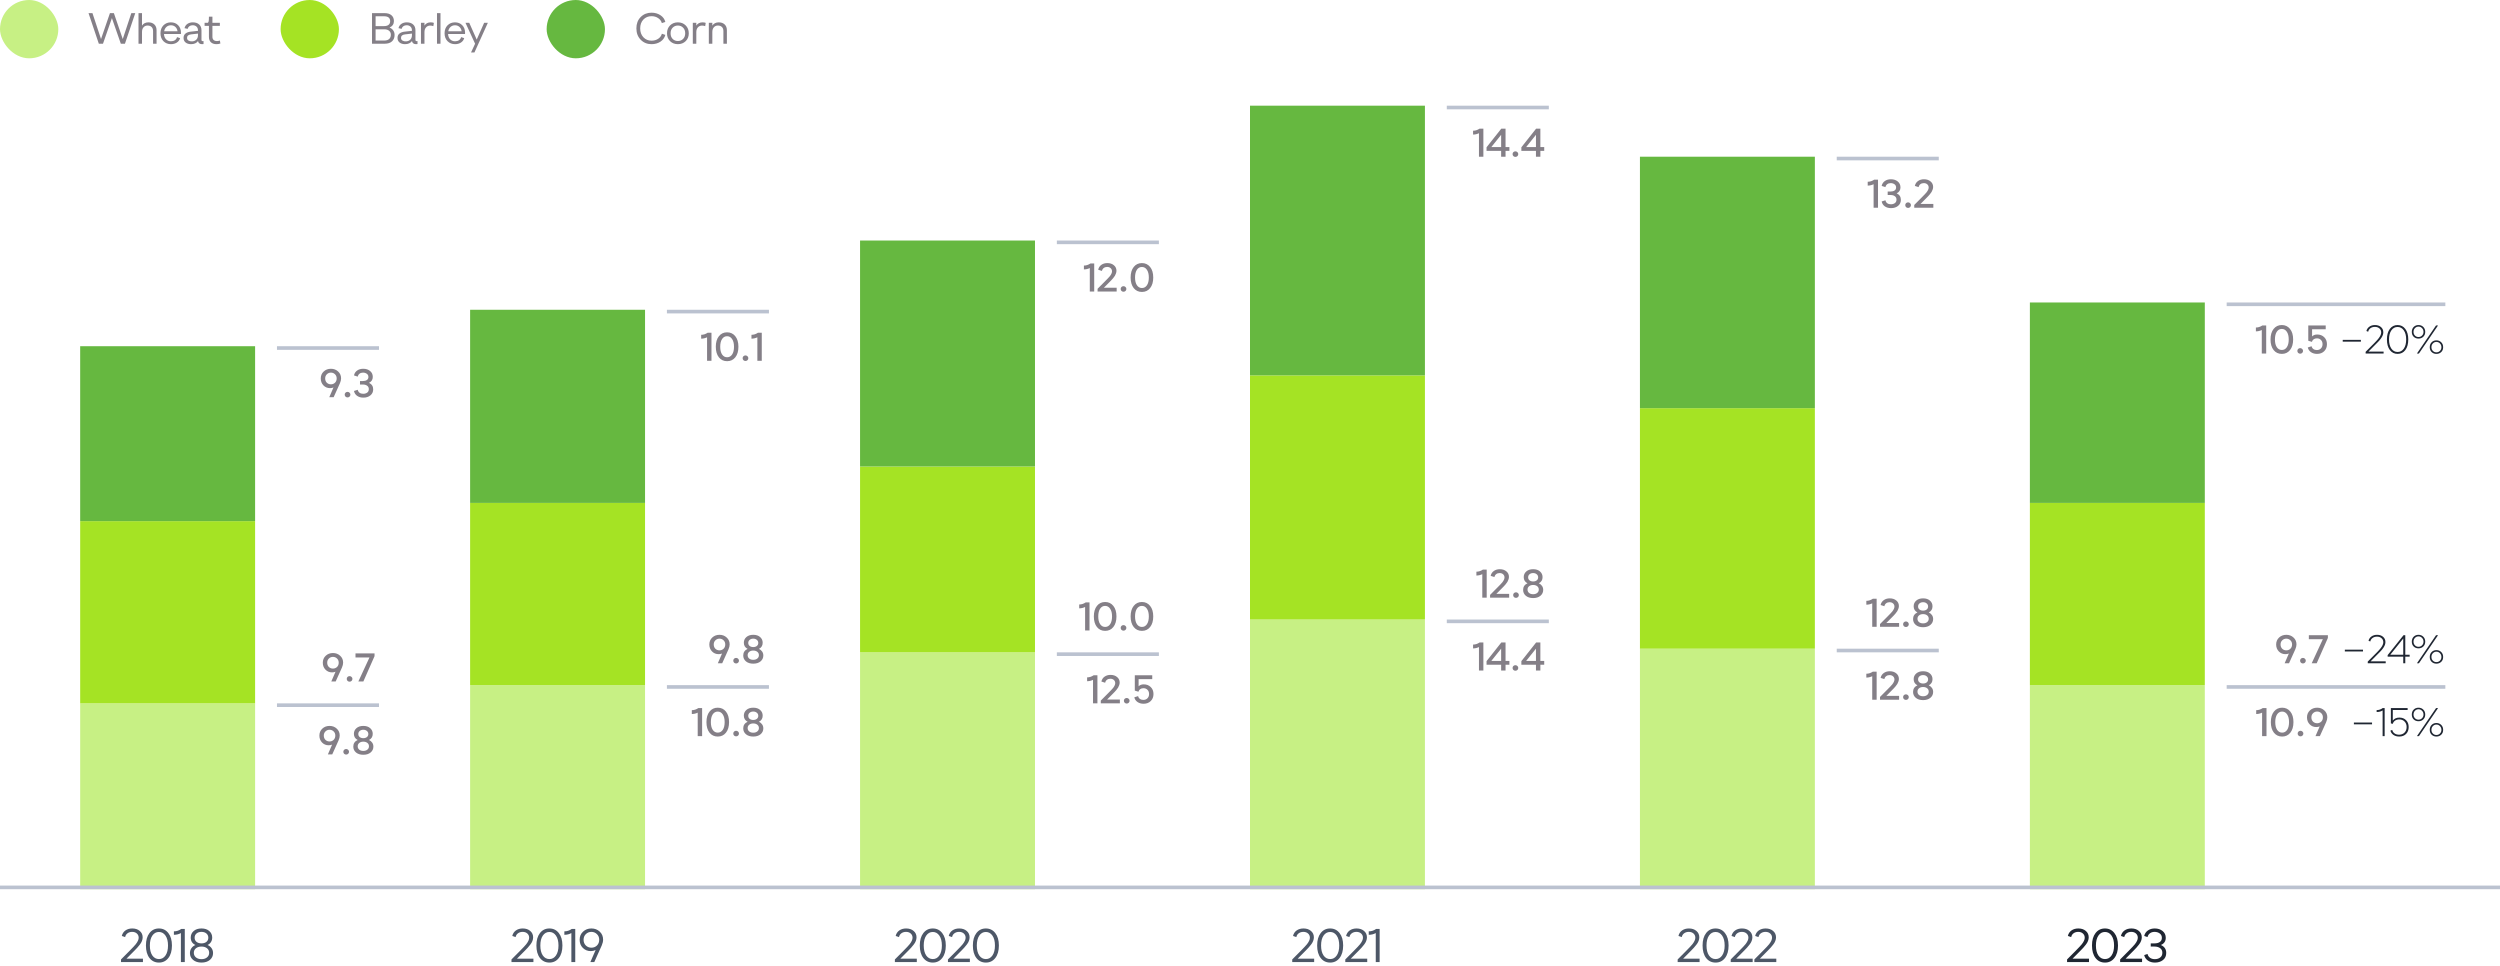 <svg width="686" height="265" viewBox="0 0 686 265" fill="none" xmlns="http://www.w3.org/2000/svg">
<rect x="22" y="193" width="48" height="51" fill="#C7F084"/>
<path d="M33.205 264V263.272L35.506 260.958C36.407 260.048 36.988 259.428 37.248 259.099C37.785 258.414 38.054 257.821 38.054 257.318C38.054 256.841 37.889 256.456 37.56 256.161C37.23 255.858 36.797 255.706 36.26 255.706C35.766 255.706 35.341 255.836 34.986 256.096C34.639 256.347 34.422 256.694 34.336 257.136L33.426 256.824C33.573 256.183 33.903 255.68 34.414 255.316C34.934 254.952 35.562 254.77 36.299 254.77C37.131 254.77 37.811 254.995 38.34 255.446C38.877 255.897 39.146 256.482 39.146 257.201C39.146 257.53 39.081 257.864 38.951 258.202C38.83 258.531 38.635 258.865 38.366 259.203C38.106 259.541 37.876 259.818 37.677 260.035C37.486 260.252 37.222 260.529 36.884 260.867C36.797 260.954 36.732 261.019 36.689 261.062L34.713 263.051H39.224V264H33.205ZM43.619 264.13C42.535 264.13 41.669 263.714 41.019 262.882C40.369 262.041 40.044 260.897 40.044 259.45C40.044 258.003 40.369 256.863 41.019 256.031C41.669 255.19 42.531 254.77 43.606 254.77C44.68 254.77 45.543 255.19 46.193 256.031C46.851 256.863 47.181 258.003 47.181 259.45C47.181 260.897 46.851 262.041 46.193 262.882C45.543 263.714 44.685 264.13 43.619 264.13ZM43.619 263.168C44.364 263.168 44.962 262.839 45.413 262.18C45.872 261.513 46.102 260.603 46.102 259.45C46.102 258.297 45.872 257.392 45.413 256.733C44.953 256.066 44.351 255.732 43.606 255.732C42.86 255.732 42.258 256.066 41.799 256.733C41.348 257.392 41.123 258.297 41.123 259.45C41.123 260.603 41.348 261.513 41.799 262.18C42.258 262.839 42.865 263.168 43.619 263.168ZM49.639 264V256.031C49.076 256.352 48.435 256.512 47.715 256.512V255.563C48.452 255.563 49.128 255.342 49.743 254.9H50.705V264H49.639ZM57.591 263.402C57.01 263.887 56.243 264.13 55.29 264.13C54.336 264.13 53.569 263.887 52.989 263.402C52.408 262.917 52.118 262.293 52.118 261.53C52.118 261.027 52.252 260.581 52.521 260.191C52.789 259.801 53.158 259.506 53.626 259.307C52.768 258.917 52.339 258.237 52.339 257.266C52.339 256.538 52.607 255.94 53.145 255.472C53.682 255.004 54.397 254.77 55.29 254.77C56.182 254.77 56.893 255.004 57.422 255.472C57.959 255.94 58.228 256.538 58.228 257.266C58.228 257.734 58.115 258.146 57.89 258.501C57.664 258.856 57.352 259.125 56.954 259.307C57.422 259.506 57.79 259.801 58.059 260.191C58.327 260.581 58.462 261.027 58.462 261.53C58.462 262.284 58.171 262.908 57.591 263.402ZM53.925 258.449C54.28 258.726 54.735 258.865 55.29 258.865C55.844 258.865 56.295 258.726 56.642 258.449C56.988 258.163 57.162 257.786 57.162 257.318C57.162 256.833 56.988 256.443 56.642 256.148C56.295 255.853 55.844 255.706 55.29 255.706C54.735 255.706 54.28 255.853 53.925 256.148C53.578 256.443 53.405 256.833 53.405 257.318C53.405 257.786 53.578 258.163 53.925 258.449ZM55.29 263.194C55.905 263.194 56.408 263.034 56.798 262.713C57.196 262.392 57.396 261.972 57.396 261.452C57.396 260.932 57.201 260.516 56.811 260.204C56.421 259.892 55.914 259.736 55.29 259.736C54.666 259.736 54.159 259.892 53.769 260.204C53.379 260.516 53.184 260.932 53.184 261.452C53.184 261.972 53.379 262.392 53.769 262.713C54.159 263.034 54.666 263.194 55.29 263.194Z" fill="#4D5767"/>
<rect x="22" y="143" width="48" height="50" fill="#A5E324"/>
<rect x="22" y="95" width="48" height="48" fill="#66B840"/>
<path d="M90.435 199.19C91.213 199.19 91.869 199.439 92.404 199.938C92.947 200.429 93.218 201.06 93.218 201.83C93.218 202.226 93.112 202.673 92.899 203.172L91.172 207H89.973L91.128 204.327C90.828 204.444 90.516 204.503 90.193 204.503C89.467 204.503 88.859 204.25 88.367 203.744C87.883 203.238 87.641 202.607 87.641 201.852C87.641 201.075 87.909 200.437 88.444 199.938C88.98 199.439 89.643 199.19 90.435 199.19ZM89.302 203.018C89.61 203.311 89.984 203.458 90.424 203.458C90.864 203.458 91.238 203.311 91.546 203.018C91.854 202.717 92.008 202.325 92.008 201.841C92.008 201.372 91.854 200.99 91.546 200.697C91.238 200.396 90.864 200.246 90.424 200.246C89.992 200.246 89.621 200.396 89.313 200.697C89.005 200.99 88.851 201.372 88.851 201.841C88.851 202.325 89.002 202.717 89.302 203.018ZM94.991 207.055C94.771 207.055 94.584 206.982 94.43 206.835C94.284 206.681 94.21 206.498 94.21 206.285C94.21 206.072 94.284 205.893 94.43 205.746C94.584 205.599 94.771 205.526 94.991 205.526C95.204 205.526 95.387 205.603 95.541 205.757C95.695 205.904 95.772 206.08 95.772 206.285C95.772 206.498 95.695 206.681 95.541 206.835C95.387 206.982 95.204 207.055 94.991 207.055ZM101.696 206.483C101.19 206.901 100.522 207.11 99.694 207.11C98.865 207.11 98.198 206.901 97.692 206.483C97.193 206.058 96.944 205.519 96.944 204.866C96.944 204.023 97.343 203.418 98.143 203.051C97.453 202.699 97.109 202.138 97.109 201.368C97.109 200.737 97.343 200.217 97.813 199.806C98.282 199.395 98.909 199.19 99.694 199.19C100.486 199.19 101.113 199.395 101.575 199.806C102.044 200.217 102.279 200.737 102.279 201.368C102.279 202.145 101.938 202.706 101.256 203.051C101.63 203.227 101.923 203.473 102.136 203.788C102.348 204.096 102.455 204.455 102.455 204.866C102.455 205.519 102.202 206.058 101.696 206.483ZM98.704 202.248C98.96 202.453 99.29 202.556 99.694 202.556C100.097 202.556 100.427 202.453 100.684 202.248C100.94 202.043 101.069 201.768 101.069 201.423C101.069 201.071 100.937 200.789 100.673 200.576C100.416 200.356 100.09 200.246 99.694 200.246C99.298 200.246 98.968 200.356 98.704 200.576C98.447 200.789 98.319 201.071 98.319 201.423C98.319 201.768 98.447 202.043 98.704 202.248ZM98.583 205.713C98.869 205.94 99.239 206.054 99.694 206.054C100.148 206.054 100.519 205.937 100.805 205.702C101.098 205.467 101.245 205.159 101.245 204.778C101.245 204.389 101.098 204.081 100.805 203.854C100.519 203.627 100.148 203.513 99.694 203.513C99.239 203.513 98.869 203.63 98.583 203.865C98.297 204.092 98.154 204.397 98.154 204.778C98.154 205.167 98.297 205.478 98.583 205.713Z" fill="#847F87"/>
<line x1="76" y1="193.5" x2="104" y2="193.5" stroke="#BBC2D0"/>
<path d="M91.37 179.19C92.147 179.19 92.804 179.439 93.339 179.938C93.882 180.429 94.153 181.06 94.153 181.83C94.153 182.226 94.047 182.673 93.834 183.172L92.107 187H90.908L92.063 184.327C91.762 184.444 91.451 184.503 91.128 184.503C90.402 184.503 89.793 184.25 89.302 183.744C88.818 183.238 88.576 182.607 88.576 181.852C88.576 181.075 88.844 180.437 89.379 179.938C89.914 179.439 90.578 179.19 91.37 179.19ZM90.237 183.018C90.545 183.311 90.919 183.458 91.359 183.458C91.799 183.458 92.173 183.311 92.481 183.018C92.789 182.717 92.943 182.325 92.943 181.841C92.943 181.372 92.789 180.99 92.481 180.697C92.173 180.396 91.799 180.246 91.359 180.246C90.926 180.246 90.556 180.396 90.248 180.697C89.94 180.99 89.786 181.372 89.786 181.841C89.786 182.325 89.936 182.717 90.237 183.018ZM95.926 187.055C95.706 187.055 95.519 186.982 95.365 186.835C95.218 186.681 95.145 186.498 95.145 186.285C95.145 186.072 95.218 185.893 95.365 185.746C95.519 185.599 95.706 185.526 95.926 185.526C96.138 185.526 96.322 185.603 96.476 185.757C96.63 185.904 96.707 186.08 96.707 186.285C96.707 186.498 96.63 186.681 96.476 186.835C96.322 186.982 96.138 187.055 95.926 187.055ZM98.329 187L101.387 180.4H97.548V179.3H102.773V180.048L99.704 187H98.329Z" fill="#847F87"/>
<line x1="76" y1="95.5" x2="104" y2="95.5" stroke="#BBC2D0"/>
<path d="M90.811 101.19C91.589 101.19 92.245 101.439 92.78 101.938C93.323 102.429 93.594 103.06 93.594 103.83C93.594 104.226 93.488 104.673 93.275 105.172L91.548 109H90.349L91.504 106.327C91.204 106.444 90.892 106.503 90.569 106.503C89.843 106.503 89.235 106.25 88.743 105.744C88.259 105.238 88.017 104.607 88.017 103.852C88.017 103.075 88.285 102.437 88.82 101.938C89.356 101.439 90.019 101.19 90.811 101.19ZM89.678 105.018C89.986 105.311 90.36 105.458 90.8 105.458C91.24 105.458 91.614 105.311 91.922 105.018C92.23 104.717 92.384 104.325 92.384 103.841C92.384 103.372 92.23 102.99 91.922 102.697C91.614 102.396 91.24 102.246 90.8 102.246C90.368 102.246 89.997 102.396 89.689 102.697C89.381 102.99 89.227 103.372 89.227 103.841C89.227 104.325 89.378 104.717 89.678 105.018ZM95.367 109.055C95.147 109.055 94.96 108.982 94.806 108.835C94.66 108.681 94.586 108.498 94.586 108.285C94.586 108.072 94.66 107.893 94.806 107.746C94.96 107.599 95.147 107.526 95.367 107.526C95.58 107.526 95.763 107.603 95.917 107.757C96.071 107.904 96.148 108.08 96.148 108.285C96.148 108.498 96.071 108.681 95.917 108.835C95.763 108.982 95.58 109.055 95.367 109.055ZM99.707 109.11C99.032 109.11 98.463 108.949 98.001 108.626C97.54 108.303 97.25 107.856 97.132 107.284L98.166 106.954C98.233 107.299 98.397 107.57 98.662 107.768C98.933 107.959 99.266 108.054 99.662 108.054C100.088 108.054 100.451 107.948 100.752 107.735C101.052 107.515 101.203 107.196 101.203 106.778C101.203 106.367 101.049 106.056 100.741 105.843C100.44 105.623 100.059 105.513 99.597 105.513H98.782V104.556H99.597C100.029 104.556 100.385 104.464 100.664 104.281C100.95 104.09 101.093 103.812 101.093 103.445C101.093 103.064 100.946 102.77 100.653 102.565C100.359 102.352 100.011 102.246 99.608 102.246C99.234 102.246 98.915 102.345 98.65 102.543C98.394 102.741 98.233 103.009 98.166 103.346L97.132 103.016C97.257 102.437 97.547 101.989 98.001 101.674C98.456 101.351 99.013 101.19 99.674 101.19C100.436 101.19 101.063 101.395 101.555 101.806C102.046 102.209 102.292 102.748 102.292 103.423C102.292 104.171 101.947 104.714 101.258 105.051C102.02 105.418 102.402 106.012 102.402 106.833C102.402 107.53 102.145 108.083 101.632 108.494C101.126 108.905 100.484 109.11 99.707 109.11Z" fill="#847F87"/>
<rect x="129" y="188" width="48" height="56" fill="#C7F084"/>
<path d="M140.351 264V263.272L142.652 260.958C143.553 260.048 144.134 259.428 144.394 259.099C144.931 258.414 145.2 257.821 145.2 257.318C145.2 256.841 145.035 256.456 144.706 256.161C144.377 255.858 143.943 255.706 143.406 255.706C142.912 255.706 142.487 255.836 142.132 256.096C141.785 256.347 141.569 256.694 141.482 257.136L140.572 256.824C140.719 256.183 141.049 255.68 141.56 255.316C142.08 254.952 142.708 254.77 143.445 254.77C144.277 254.77 144.957 254.995 145.486 255.446C146.023 255.897 146.292 256.482 146.292 257.201C146.292 257.53 146.227 257.864 146.097 258.202C145.976 258.531 145.781 258.865 145.512 259.203C145.252 259.541 145.022 259.818 144.823 260.035C144.632 260.252 144.368 260.529 144.03 260.867C143.943 260.954 143.878 261.019 143.835 261.062L141.859 263.051H146.37V264H140.351ZM150.765 264.13C149.681 264.13 148.815 263.714 148.165 262.882C147.515 262.041 147.19 260.897 147.19 259.45C147.19 258.003 147.515 256.863 148.165 256.031C148.815 255.19 149.677 254.77 150.752 254.77C151.826 254.77 152.689 255.19 153.339 256.031C153.997 256.863 154.327 258.003 154.327 259.45C154.327 260.897 153.997 262.041 153.339 262.882C152.689 263.714 151.831 264.13 150.765 264.13ZM150.765 263.168C151.51 263.168 152.108 262.839 152.559 262.18C153.018 261.513 153.248 260.603 153.248 259.45C153.248 258.297 153.018 257.392 152.559 256.733C152.099 256.066 151.497 255.732 150.752 255.732C150.006 255.732 149.404 256.066 148.945 256.733C148.494 257.392 148.269 258.297 148.269 259.45C148.269 260.603 148.494 261.513 148.945 262.18C149.404 262.839 150.011 263.168 150.765 263.168ZM156.785 264V256.031C156.222 256.352 155.581 256.512 154.861 256.512V255.563C155.598 255.563 156.274 255.342 156.889 254.9H157.851V264H156.785ZM159.992 255.641C160.616 255.06 161.378 254.77 162.28 254.77C163.181 254.77 163.939 255.056 164.555 255.628C165.179 256.2 165.491 256.941 165.491 257.851C165.491 258.319 165.369 258.839 165.127 259.411L163.073 264H161.994L163.437 260.685C163.012 260.884 162.57 260.984 162.111 260.984C161.244 260.984 160.516 260.689 159.927 260.1C159.346 259.511 159.056 258.765 159.056 257.864C159.056 256.954 159.368 256.213 159.992 255.641ZM160.759 259.45C161.175 259.849 161.682 260.048 162.28 260.048C162.878 260.048 163.385 259.849 163.801 259.45C164.217 259.043 164.425 258.514 164.425 257.864C164.425 257.231 164.212 256.716 163.788 256.317C163.372 255.91 162.869 255.706 162.28 255.706C161.69 255.706 161.183 255.91 160.759 256.317C160.343 256.716 160.135 257.231 160.135 257.864C160.135 258.514 160.343 259.043 160.759 259.45Z" fill="#4D5767"/>
<rect x="129" y="138" width="48" height="50" fill="#A5E324"/>
<rect x="129" y="85" width="48" height="53" fill="#66B840"/>
<path d="M191.451 202V195.554C190.93 195.803 190.391 195.928 189.834 195.928V194.872C190.464 194.872 191.058 194.681 191.616 194.3H192.661V202H191.451ZM196.953 202.11C196.014 202.11 195.262 201.758 194.698 201.054C194.133 200.343 193.851 199.375 193.851 198.15C193.851 196.925 194.133 195.961 194.698 195.257C195.262 194.546 196.01 194.19 196.942 194.19C197.88 194.19 198.632 194.546 199.197 195.257C199.769 195.961 200.055 196.925 200.055 198.15C200.055 199.375 199.769 200.343 199.197 201.054C198.632 201.758 197.884 202.11 196.953 202.11ZM195.578 200.273C195.922 200.779 196.381 201.032 196.953 201.032C197.525 201.032 197.983 200.779 198.328 200.273C198.672 199.76 198.845 199.052 198.845 198.15C198.845 197.248 198.669 196.54 198.317 196.027C197.972 195.514 197.514 195.257 196.942 195.257C196.37 195.257 195.911 195.514 195.567 196.027C195.229 196.54 195.061 197.248 195.061 198.15C195.061 199.052 195.233 199.76 195.578 200.273ZM201.991 202.055C201.771 202.055 201.584 201.982 201.43 201.835C201.284 201.681 201.21 201.498 201.21 201.285C201.21 201.072 201.284 200.893 201.43 200.746C201.584 200.599 201.771 200.526 201.991 200.526C202.204 200.526 202.387 200.603 202.541 200.757C202.695 200.904 202.772 201.08 202.772 201.285C202.772 201.498 202.695 201.681 202.541 201.835C202.387 201.982 202.204 202.055 201.991 202.055ZM208.696 201.483C208.19 201.901 207.522 202.11 206.694 202.11C205.865 202.11 205.198 201.901 204.692 201.483C204.193 201.058 203.944 200.519 203.944 199.866C203.944 199.023 204.343 198.418 205.143 198.051C204.453 197.699 204.109 197.138 204.109 196.368C204.109 195.737 204.343 195.217 204.813 194.806C205.282 194.395 205.909 194.19 206.694 194.19C207.486 194.19 208.113 194.395 208.575 194.806C209.044 195.217 209.279 195.737 209.279 196.368C209.279 197.145 208.938 197.706 208.256 198.051C208.63 198.227 208.923 198.473 209.136 198.788C209.348 199.096 209.455 199.455 209.455 199.866C209.455 200.519 209.202 201.058 208.696 201.483ZM205.704 197.248C205.96 197.453 206.29 197.556 206.694 197.556C207.097 197.556 207.427 197.453 207.684 197.248C207.94 197.043 208.069 196.768 208.069 196.423C208.069 196.071 207.937 195.789 207.673 195.576C207.416 195.356 207.09 195.246 206.694 195.246C206.298 195.246 205.968 195.356 205.704 195.576C205.447 195.789 205.319 196.071 205.319 196.423C205.319 196.768 205.447 197.043 205.704 197.248ZM205.583 200.713C205.869 200.94 206.239 201.054 206.694 201.054C207.148 201.054 207.519 200.937 207.805 200.702C208.098 200.467 208.245 200.159 208.245 199.778C208.245 199.389 208.098 199.081 207.805 198.854C207.519 198.627 207.148 198.513 206.694 198.513C206.239 198.513 205.869 198.63 205.583 198.865C205.297 199.092 205.154 199.397 205.154 199.778C205.154 200.167 205.297 200.478 205.583 200.713Z" fill="#847F87"/>
<line x1="183" y1="188.5" x2="211" y2="188.5" stroke="#BBC2D0"/>
<path d="M197.435 174.19C198.213 174.19 198.869 174.439 199.404 174.938C199.947 175.429 200.218 176.06 200.218 176.83C200.218 177.226 200.112 177.673 199.899 178.172L198.172 182H196.973L198.128 179.327C197.828 179.444 197.516 179.503 197.193 179.503C196.467 179.503 195.859 179.25 195.367 178.744C194.883 178.238 194.641 177.607 194.641 176.852C194.641 176.075 194.909 175.437 195.444 174.938C195.98 174.439 196.643 174.19 197.435 174.19ZM196.302 178.018C196.61 178.311 196.984 178.458 197.424 178.458C197.864 178.458 198.238 178.311 198.546 178.018C198.854 177.717 199.008 177.325 199.008 176.841C199.008 176.372 198.854 175.99 198.546 175.697C198.238 175.396 197.864 175.246 197.424 175.246C196.992 175.246 196.621 175.396 196.313 175.697C196.005 175.99 195.851 176.372 195.851 176.841C195.851 177.325 196.002 177.717 196.302 178.018ZM201.991 182.055C201.771 182.055 201.584 181.982 201.43 181.835C201.284 181.681 201.21 181.498 201.21 181.285C201.21 181.072 201.284 180.893 201.43 180.746C201.584 180.599 201.771 180.526 201.991 180.526C202.204 180.526 202.387 180.603 202.541 180.757C202.695 180.904 202.772 181.08 202.772 181.285C202.772 181.498 202.695 181.681 202.541 181.835C202.387 181.982 202.204 182.055 201.991 182.055ZM208.696 181.483C208.19 181.901 207.522 182.11 206.694 182.11C205.865 182.11 205.198 181.901 204.692 181.483C204.193 181.058 203.944 180.519 203.944 179.866C203.944 179.023 204.343 178.418 205.143 178.051C204.453 177.699 204.109 177.138 204.109 176.368C204.109 175.737 204.343 175.217 204.813 174.806C205.282 174.395 205.909 174.19 206.694 174.19C207.486 174.19 208.113 174.395 208.575 174.806C209.044 175.217 209.279 175.737 209.279 176.368C209.279 177.145 208.938 177.706 208.256 178.051C208.63 178.227 208.923 178.473 209.136 178.788C209.348 179.096 209.455 179.455 209.455 179.866C209.455 180.519 209.202 181.058 208.696 181.483ZM205.704 177.248C205.96 177.453 206.29 177.556 206.694 177.556C207.097 177.556 207.427 177.453 207.684 177.248C207.94 177.043 208.069 176.768 208.069 176.423C208.069 176.071 207.937 175.789 207.673 175.576C207.416 175.356 207.09 175.246 206.694 175.246C206.298 175.246 205.968 175.356 205.704 175.576C205.447 175.789 205.319 176.071 205.319 176.423C205.319 176.768 205.447 177.043 205.704 177.248ZM205.583 180.713C205.869 180.94 206.239 181.054 206.694 181.054C207.148 181.054 207.519 180.937 207.805 180.702C208.098 180.467 208.245 180.159 208.245 179.778C208.245 179.389 208.098 179.081 207.805 178.854C207.519 178.627 207.148 178.513 206.694 178.513C206.239 178.513 205.869 178.63 205.583 178.865C205.297 179.092 205.154 179.397 205.154 179.778C205.154 180.167 205.297 180.478 205.583 180.713Z" fill="#847F87"/>
<line x1="183" y1="85.5" x2="211" y2="85.5" stroke="#BBC2D0"/>
<path d="M194.018 99V92.554C193.497 92.803 192.958 92.928 192.401 92.928V91.872C193.032 91.872 193.626 91.681 194.183 91.3H195.228V99H194.018ZM199.52 99.11C198.581 99.11 197.83 98.758 197.265 98.054C196.7 97.343 196.418 96.375 196.418 95.15C196.418 93.925 196.7 92.961 197.265 92.257C197.83 91.546 198.578 91.19 199.509 91.19C200.448 91.19 201.199 91.546 201.764 92.257C202.336 92.961 202.622 93.925 202.622 95.15C202.622 96.375 202.336 97.343 201.764 98.054C201.199 98.758 200.451 99.11 199.52 99.11ZM198.145 97.273C198.49 97.779 198.948 98.032 199.52 98.032C200.092 98.032 200.55 97.779 200.895 97.273C201.24 96.76 201.412 96.052 201.412 95.15C201.412 94.248 201.236 93.54 200.884 93.027C200.539 92.514 200.081 92.257 199.509 92.257C198.937 92.257 198.479 92.514 198.134 93.027C197.797 93.54 197.628 94.248 197.628 95.15C197.628 96.052 197.8 96.76 198.145 97.273ZM204.559 99.055C204.339 99.055 204.152 98.982 203.998 98.835C203.851 98.681 203.778 98.498 203.778 98.285C203.778 98.072 203.851 97.893 203.998 97.746C204.152 97.599 204.339 97.526 204.559 97.526C204.771 97.526 204.955 97.603 205.109 97.757C205.263 97.904 205.34 98.08 205.34 98.285C205.34 98.498 205.263 98.681 205.109 98.835C204.955 98.982 204.771 99.055 204.559 99.055ZM207.82 99V92.554C207.299 92.803 206.76 92.928 206.203 92.928V91.872C206.834 91.872 207.428 91.681 207.985 91.3H209.03V99H207.82Z" fill="#847F87"/>
<rect x="236" y="179" width="48" height="65" fill="#C7F084"/>
<path d="M245.554 264V263.272L247.855 260.958C248.757 260.048 249.337 259.428 249.597 259.099C250.135 258.414 250.403 257.821 250.403 257.318C250.403 256.841 250.239 256.456 249.909 256.161C249.58 255.858 249.147 255.706 248.609 255.706C248.115 255.706 247.691 255.836 247.335 256.096C246.989 256.347 246.772 256.694 246.685 257.136L245.775 256.824C245.923 256.183 246.252 255.68 246.763 255.316C247.283 254.952 247.912 254.77 248.648 254.77C249.48 254.77 250.161 254.995 250.689 255.446C251.227 255.897 251.495 256.482 251.495 257.201C251.495 257.53 251.43 257.864 251.3 258.202C251.179 258.531 250.984 258.865 250.715 259.203C250.455 259.541 250.226 259.818 250.026 260.035C249.836 260.252 249.571 260.529 249.233 260.867C249.147 260.954 249.082 261.019 249.038 261.062L247.062 263.051H251.573V264H245.554ZM255.968 264.13C254.885 264.13 254.018 263.714 253.368 262.882C252.718 262.041 252.393 260.897 252.393 259.45C252.393 258.003 252.718 256.863 253.368 256.031C254.018 255.19 254.881 254.77 255.955 254.77C257.03 254.77 257.892 255.19 258.542 256.031C259.201 256.863 259.53 258.003 259.53 259.45C259.53 260.897 259.201 262.041 258.542 262.882C257.892 263.714 257.034 264.13 255.968 264.13ZM255.968 263.168C256.714 263.168 257.312 262.839 257.762 262.18C258.222 261.513 258.451 260.603 258.451 259.45C258.451 258.297 258.222 257.392 257.762 256.733C257.303 256.066 256.701 255.732 255.955 255.732C255.21 255.732 254.608 256.066 254.148 256.733C253.698 257.392 253.472 258.297 253.472 259.45C253.472 260.603 253.698 261.513 254.148 262.18C254.608 262.839 255.214 263.168 255.968 263.168ZM260.117 264V263.272L262.418 260.958C263.319 260.048 263.9 259.428 264.16 259.099C264.697 258.414 264.966 257.821 264.966 257.318C264.966 256.841 264.801 256.456 264.472 256.161C264.143 255.858 263.709 255.706 263.172 255.706C262.678 255.706 262.253 255.836 261.898 256.096C261.551 256.347 261.335 256.694 261.248 257.136L260.338 256.824C260.485 256.183 260.815 255.68 261.326 255.316C261.846 254.952 262.474 254.77 263.211 254.77C264.043 254.77 264.723 254.995 265.252 255.446C265.789 255.897 266.058 256.482 266.058 257.201C266.058 257.53 265.993 257.864 265.863 258.202C265.742 258.531 265.547 258.865 265.278 259.203C265.018 259.541 264.788 259.818 264.589 260.035C264.398 260.252 264.134 260.529 263.796 260.867C263.709 260.954 263.644 261.019 263.601 261.062L261.625 263.051H266.136V264H260.117ZM270.531 264.13C269.447 264.13 268.581 263.714 267.931 262.882C267.281 262.041 266.956 260.897 266.956 259.45C266.956 258.003 267.281 256.863 267.931 256.031C268.581 255.19 269.443 254.77 270.518 254.77C271.592 254.77 272.455 255.19 273.105 256.031C273.763 256.863 274.093 258.003 274.093 259.45C274.093 260.897 273.763 262.041 273.105 262.882C272.455 263.714 271.597 264.13 270.531 264.13ZM270.531 263.168C271.276 263.168 271.874 262.839 272.325 262.18C272.784 261.513 273.014 260.603 273.014 259.45C273.014 258.297 272.784 257.392 272.325 256.733C271.865 256.066 271.263 255.732 270.518 255.732C269.772 255.732 269.17 256.066 268.711 256.733C268.26 257.392 268.035 258.297 268.035 259.45C268.035 260.603 268.26 261.513 268.711 262.18C269.17 262.839 269.777 263.168 270.531 263.168Z" fill="#4D5767"/>
<rect x="236" y="128" width="48" height="51" fill="#A5E324"/>
<rect x="236" y="66" width="48" height="62" fill="#66B840"/>
<path d="M299.922 193V186.554C299.402 186.803 298.863 186.928 298.305 186.928V185.872C298.936 185.872 299.53 185.681 300.087 185.3H301.132V193H299.922ZM302.058 193V192.241L304.005 190.283C304.753 189.535 305.23 189.033 305.435 188.776C305.824 188.27 306.018 187.83 306.018 187.456C306.018 187.104 305.894 186.814 305.644 186.587C305.402 186.36 305.08 186.246 304.676 186.246C304.31 186.246 303.998 186.345 303.741 186.543C303.485 186.734 303.323 187.001 303.257 187.346L302.223 187.016C302.348 186.437 302.638 185.989 303.092 185.674C303.547 185.351 304.093 185.19 304.731 185.19C305.465 185.19 306.066 185.388 306.535 185.784C307.005 186.173 307.239 186.679 307.239 187.302C307.239 187.537 307.192 187.782 307.096 188.039C307.001 188.296 306.906 188.508 306.81 188.677C306.715 188.846 306.55 189.069 306.315 189.348C306.081 189.619 305.923 189.795 305.842 189.876C305.762 189.957 305.589 190.133 305.325 190.404L303.785 191.955H307.294V193H302.058ZM309.174 193.055C308.954 193.055 308.767 192.982 308.613 192.835C308.466 192.681 308.393 192.498 308.393 192.285C308.393 192.072 308.466 191.893 308.613 191.746C308.767 191.599 308.954 191.526 309.174 191.526C309.387 191.526 309.57 191.603 309.724 191.757C309.878 191.904 309.955 192.08 309.955 192.285C309.955 192.498 309.878 192.681 309.724 192.835C309.57 192.982 309.387 193.055 309.174 193.055ZM313.799 193.11C313.161 193.11 312.608 192.952 312.138 192.637C311.669 192.314 311.376 191.882 311.258 191.339L312.303 191.009C312.362 191.324 312.523 191.577 312.787 191.768C313.051 191.959 313.367 192.054 313.733 192.054C314.195 192.054 314.573 191.904 314.866 191.603C315.16 191.302 315.306 190.914 315.306 190.437C315.306 189.96 315.16 189.575 314.866 189.282C314.58 188.989 314.214 188.842 313.766 188.842C313.407 188.842 313.106 188.93 312.864 189.106C312.622 189.275 312.465 189.509 312.391 189.81L311.39 189.502V185.3H316.175V186.345H312.435V188.314C312.787 187.962 313.253 187.786 313.832 187.786C314.617 187.786 315.259 188.032 315.757 188.523C316.263 189.014 316.516 189.656 316.516 190.448C316.516 191.233 316.263 191.874 315.757 192.373C315.251 192.864 314.599 193.11 313.799 193.11Z" fill="#847F87"/>
<line x1="290" y1="179.5" x2="318" y2="179.5" stroke="#BBC2D0"/>
<path d="M297.752 173V166.554C297.232 166.803 296.693 166.928 296.135 166.928V165.872C296.766 165.872 297.36 165.681 297.917 165.3H298.962V173H297.752ZM303.254 173.11C302.316 173.11 301.564 172.758 300.999 172.054C300.435 171.343 300.152 170.375 300.152 169.15C300.152 167.925 300.435 166.961 300.999 166.257C301.564 165.546 302.312 165.19 303.243 165.19C304.182 165.19 304.934 165.546 305.498 166.257C306.07 166.961 306.356 167.925 306.356 169.15C306.356 170.375 306.07 171.343 305.498 172.054C304.934 172.758 304.186 173.11 303.254 173.11ZM301.879 171.273C302.224 171.779 302.682 172.032 303.254 172.032C303.826 172.032 304.285 171.779 304.629 171.273C304.974 170.76 305.146 170.052 305.146 169.15C305.146 168.248 304.97 167.54 304.618 167.027C304.274 166.514 303.815 166.257 303.243 166.257C302.671 166.257 302.213 166.514 301.868 167.027C301.531 167.54 301.362 168.248 301.362 169.15C301.362 170.052 301.535 170.76 301.879 171.273ZM308.293 173.055C308.073 173.055 307.886 172.982 307.732 172.835C307.585 172.681 307.512 172.498 307.512 172.285C307.512 172.072 307.585 171.893 307.732 171.746C307.886 171.599 308.073 171.526 308.293 171.526C308.506 171.526 308.689 171.603 308.843 171.757C308.997 171.904 309.074 172.08 309.074 172.285C309.074 172.498 308.997 172.681 308.843 172.835C308.689 172.982 308.506 173.055 308.293 173.055ZM313.347 173.11C312.409 173.11 311.657 172.758 311.092 172.054C310.528 171.343 310.245 170.375 310.245 169.15C310.245 167.925 310.528 166.961 311.092 166.257C311.657 165.546 312.405 165.19 313.336 165.19C314.275 165.19 315.027 165.546 315.591 166.257C316.163 166.961 316.449 167.925 316.449 169.15C316.449 170.375 316.163 171.343 315.591 172.054C315.027 172.758 314.279 173.11 313.347 173.11ZM311.972 171.273C312.317 171.779 312.775 172.032 313.347 172.032C313.919 172.032 314.378 171.779 314.722 171.273C315.067 170.76 315.239 170.052 315.239 169.15C315.239 168.248 315.063 167.54 314.711 167.027C314.367 166.514 313.908 166.257 313.336 166.257C312.764 166.257 312.306 166.514 311.961 167.027C311.624 167.54 311.455 168.248 311.455 169.15C311.455 170.052 311.628 170.76 311.972 171.273Z" fill="#847F87"/>
<line x1="290" y1="66.5" x2="318" y2="66.5" stroke="#BBC2D0"/>
<path d="M299.041 80V73.554C298.521 73.803 297.982 73.928 297.424 73.928V72.872C298.055 72.872 298.649 72.681 299.206 72.3H300.251V80H299.041ZM301.177 80V79.241L303.124 77.283C303.872 76.535 304.349 76.033 304.554 75.776C304.943 75.27 305.137 74.83 305.137 74.456C305.137 74.104 305.013 73.814 304.763 73.587C304.521 73.36 304.199 73.246 303.795 73.246C303.429 73.246 303.117 73.345 302.86 73.543C302.604 73.734 302.442 74.001 302.376 74.346L301.342 74.016C301.467 73.437 301.757 72.989 302.211 72.674C302.666 72.351 303.212 72.19 303.85 72.19C304.584 72.19 305.185 72.388 305.654 72.784C306.124 73.173 306.358 73.679 306.358 74.302C306.358 74.537 306.311 74.782 306.215 75.039C306.12 75.296 306.025 75.508 305.929 75.677C305.834 75.846 305.669 76.069 305.434 76.348C305.2 76.619 305.042 76.795 304.961 76.876C304.881 76.957 304.708 77.133 304.444 77.404L302.904 78.955H306.413V80H301.177ZM308.293 80.055C308.073 80.055 307.886 79.982 307.732 79.835C307.585 79.681 307.512 79.498 307.512 79.285C307.512 79.072 307.585 78.893 307.732 78.746C307.886 78.599 308.073 78.526 308.293 78.526C308.506 78.526 308.689 78.603 308.843 78.757C308.997 78.904 309.074 79.08 309.074 79.285C309.074 79.498 308.997 79.681 308.843 79.835C308.689 79.982 308.506 80.055 308.293 80.055ZM313.347 80.11C312.409 80.11 311.657 79.758 311.092 79.054C310.528 78.343 310.245 77.375 310.245 76.15C310.245 74.925 310.528 73.961 311.092 73.257C311.657 72.546 312.405 72.19 313.336 72.19C314.275 72.19 315.027 72.546 315.591 73.257C316.163 73.961 316.449 74.925 316.449 76.15C316.449 77.375 316.163 78.343 315.591 79.054C315.027 79.758 314.279 80.11 313.347 80.11ZM311.972 78.273C312.317 78.779 312.775 79.032 313.347 79.032C313.919 79.032 314.378 78.779 314.722 78.273C315.067 77.76 315.239 77.052 315.239 76.15C315.239 75.248 315.063 74.54 314.711 74.027C314.367 73.514 313.908 73.257 313.336 73.257C312.764 73.257 312.306 73.514 311.961 74.027C311.624 74.54 311.455 75.248 311.455 76.15C311.455 77.052 311.628 77.76 311.972 78.273Z" fill="#847F87"/>
<rect x="343" y="170" width="48" height="74" fill="#C7F084"/>
<path d="M354.586 264V263.272L356.887 260.958C357.788 260.048 358.369 259.428 358.629 259.099C359.166 258.414 359.435 257.821 359.435 257.318C359.435 256.841 359.27 256.456 358.941 256.161C358.611 255.858 358.178 255.706 357.641 255.706C357.147 255.706 356.722 255.836 356.367 256.096C356.02 256.347 355.803 256.694 355.717 257.136L354.807 256.824C354.954 256.183 355.283 255.68 355.795 255.316C356.315 254.952 356.943 254.77 357.68 254.77C358.512 254.77 359.192 254.995 359.721 255.446C360.258 255.897 360.527 256.482 360.527 257.201C360.527 257.53 360.462 257.864 360.332 258.202C360.21 258.531 360.015 258.865 359.747 259.203C359.487 259.541 359.257 259.818 359.058 260.035C358.867 260.252 358.603 260.529 358.265 260.867C358.178 260.954 358.113 261.019 358.07 261.062L356.094 263.051H360.605V264H354.586ZM365 264.13C363.916 264.13 363.05 263.714 362.4 262.882C361.75 262.041 361.425 260.897 361.425 259.45C361.425 258.003 361.75 256.863 362.4 256.031C363.05 255.19 363.912 254.77 364.987 254.77C366.061 254.77 366.924 255.19 367.574 256.031C368.232 256.863 368.562 258.003 368.562 259.45C368.562 260.897 368.232 262.041 367.574 262.882C366.924 263.714 366.066 264.13 365 264.13ZM365 263.168C365.745 263.168 366.343 262.839 366.794 262.18C367.253 261.513 367.483 260.603 367.483 259.45C367.483 258.297 367.253 257.392 366.794 256.733C366.334 256.066 365.732 255.732 364.987 255.732C364.241 255.732 363.639 256.066 363.18 256.733C362.729 257.392 362.504 258.297 362.504 259.45C362.504 260.603 362.729 261.513 363.18 262.18C363.639 262.839 364.246 263.168 365 263.168ZM369.148 264V263.272L371.449 260.958C372.351 260.048 372.931 259.428 373.191 259.099C373.729 258.414 373.997 257.821 373.997 257.318C373.997 256.841 373.833 256.456 373.503 256.161C373.174 255.858 372.741 255.706 372.203 255.706C371.709 255.706 371.285 255.836 370.929 256.096C370.583 256.347 370.366 256.694 370.279 257.136L369.369 256.824C369.517 256.183 369.846 255.68 370.357 255.316C370.877 254.952 371.506 254.77 372.242 254.77C373.074 254.77 373.755 254.995 374.283 255.446C374.821 255.897 375.089 256.482 375.089 257.201C375.089 257.53 375.024 257.864 374.894 258.202C374.773 258.531 374.578 258.865 374.309 259.203C374.049 259.541 373.82 259.818 373.62 260.035C373.43 260.252 373.165 260.529 372.827 260.867C372.741 260.954 372.676 261.019 372.632 261.062L370.656 263.051H375.167V264H369.148ZM377.508 264V256.031C376.945 256.352 376.303 256.512 375.584 256.512V255.563C376.321 255.563 376.997 255.342 377.612 254.9H378.574V264H377.508Z" fill="#4D5767"/>
<rect x="343" y="103" width="48" height="67" fill="#A5E324"/>
<rect x="343" y="29" width="48" height="74" fill="#66B840"/>
<path d="M405.827 184V177.554C405.306 177.803 404.767 177.928 404.21 177.928V176.872C404.84 176.872 405.434 176.681 405.992 176.3H407.037V184H405.827ZM411.912 184V182.405H407.908V181.415L411.956 176.3H413.122V181.36H414.178V182.405H413.122V184H411.912ZM409.217 181.36H411.912V177.994L409.217 181.36ZM415.83 184.055C415.61 184.055 415.423 183.982 415.269 183.835C415.123 183.681 415.049 183.498 415.049 183.285C415.049 183.072 415.123 182.893 415.269 182.746C415.423 182.599 415.61 182.526 415.83 182.526C416.043 182.526 416.226 182.603 416.38 182.757C416.534 182.904 416.611 183.08 416.611 183.285C416.611 183.498 416.534 183.681 416.38 183.835C416.226 183.982 416.043 184.055 415.83 184.055ZM421.467 184V182.405H417.463V181.415L421.511 176.3H422.677V181.36H423.733V182.405H422.677V184H421.467ZM418.772 181.36H421.467V177.994L418.772 181.36Z" fill="#847F87"/>
<line x1="397" y1="170.5" x2="425" y2="170.5" stroke="#BBC2D0"/>
<path d="M406.74 164V157.554C406.219 157.803 405.68 157.928 405.123 157.928V156.872C405.753 156.872 406.347 156.681 406.905 156.3H407.95V164H406.74ZM408.876 164V163.241L410.823 161.283C411.571 160.535 412.047 160.033 412.253 159.776C412.641 159.27 412.836 158.83 412.836 158.456C412.836 158.104 412.711 157.814 412.462 157.587C412.22 157.36 411.897 157.246 411.494 157.246C411.127 157.246 410.815 157.345 410.559 157.543C410.302 157.734 410.141 158.001 410.075 158.346L409.041 158.016C409.165 157.437 409.455 156.989 409.91 156.674C410.364 156.351 410.911 156.19 411.549 156.19C412.282 156.19 412.883 156.388 413.353 156.784C413.822 157.173 414.057 157.679 414.057 158.302C414.057 158.537 414.009 158.782 413.914 159.039C413.818 159.296 413.723 159.508 413.628 159.677C413.532 159.846 413.367 160.069 413.133 160.348C412.898 160.619 412.74 160.795 412.66 160.876C412.579 160.957 412.407 161.133 412.143 161.404L410.603 162.955H414.112V164H408.876ZM415.991 164.055C415.771 164.055 415.584 163.982 415.43 163.835C415.284 163.681 415.21 163.498 415.21 163.285C415.21 163.072 415.284 162.893 415.43 162.746C415.584 162.599 415.771 162.526 415.991 162.526C416.204 162.526 416.387 162.603 416.541 162.757C416.695 162.904 416.772 163.08 416.772 163.285C416.772 163.498 416.695 163.681 416.541 163.835C416.387 163.982 416.204 164.055 415.991 164.055ZM422.696 163.483C422.19 163.901 421.522 164.11 420.694 164.11C419.865 164.11 419.198 163.901 418.692 163.483C418.193 163.058 417.944 162.519 417.944 161.866C417.944 161.023 418.343 160.418 419.143 160.051C418.453 159.699 418.109 159.138 418.109 158.368C418.109 157.737 418.343 157.217 418.813 156.806C419.282 156.395 419.909 156.19 420.694 156.19C421.486 156.19 422.113 156.395 422.575 156.806C423.044 157.217 423.279 157.737 423.279 158.368C423.279 159.145 422.938 159.706 422.256 160.051C422.63 160.227 422.923 160.473 423.136 160.788C423.348 161.096 423.455 161.455 423.455 161.866C423.455 162.519 423.202 163.058 422.696 163.483ZM419.704 159.248C419.96 159.453 420.29 159.556 420.694 159.556C421.097 159.556 421.427 159.453 421.684 159.248C421.94 159.043 422.069 158.768 422.069 158.423C422.069 158.071 421.937 157.789 421.673 157.576C421.416 157.356 421.09 157.246 420.694 157.246C420.298 157.246 419.968 157.356 419.704 157.576C419.447 157.789 419.319 158.071 419.319 158.423C419.319 158.768 419.447 159.043 419.704 159.248ZM419.583 162.713C419.869 162.94 420.239 163.054 420.694 163.054C421.148 163.054 421.519 162.937 421.805 162.702C422.098 162.467 422.245 162.159 422.245 161.778C422.245 161.389 422.098 161.081 421.805 160.854C421.519 160.627 421.148 160.513 420.694 160.513C420.239 160.513 419.869 160.63 419.583 160.865C419.297 161.092 419.154 161.397 419.154 161.778C419.154 162.167 419.297 162.478 419.583 162.713Z" fill="#847F87"/>
<line x1="397" y1="29.5" x2="425" y2="29.5" stroke="#BBC2D0"/>
<path d="M405.827 43V36.554C405.306 36.803 404.767 36.928 404.21 36.928V35.872C404.84 35.872 405.434 35.681 405.992 35.3H407.037V43H405.827ZM411.912 43V41.405H407.908V40.415L411.956 35.3H413.122V40.36H414.178V41.405H413.122V43H411.912ZM409.217 40.36H411.912V36.994L409.217 40.36ZM415.83 43.055C415.61 43.055 415.423 42.982 415.269 42.835C415.123 42.681 415.049 42.498 415.049 42.285C415.049 42.072 415.123 41.893 415.269 41.746C415.423 41.599 415.61 41.526 415.83 41.526C416.043 41.526 416.226 41.603 416.38 41.757C416.534 41.904 416.611 42.08 416.611 42.285C416.611 42.498 416.534 42.681 416.38 42.835C416.226 42.982 416.043 43.055 415.83 43.055ZM421.467 43V41.405H417.463V40.415L421.511 35.3H422.677V40.36H423.733V41.405H422.677V43H421.467ZM418.772 40.36H421.467V36.994L418.772 40.36Z" fill="#847F87"/>
<rect x="450" y="178" width="48" height="66" fill="#C7F084"/>
<path d="M460.348 264V263.272L462.649 260.958C463.55 260.048 464.131 259.428 464.391 259.099C464.928 258.414 465.197 257.821 465.197 257.318C465.197 256.841 465.032 256.456 464.703 256.161C464.374 255.858 463.94 255.706 463.403 255.706C462.909 255.706 462.484 255.836 462.129 256.096C461.782 256.347 461.566 256.694 461.479 257.136L460.569 256.824C460.716 256.183 461.046 255.68 461.557 255.316C462.077 254.952 462.705 254.77 463.442 254.77C464.274 254.77 464.954 254.995 465.483 255.446C466.02 255.897 466.289 256.482 466.289 257.201C466.289 257.53 466.224 257.864 466.094 258.202C465.973 258.531 465.778 258.865 465.509 259.203C465.249 259.541 465.019 259.818 464.82 260.035C464.629 260.252 464.365 260.529 464.027 260.867C463.94 260.954 463.875 261.019 463.832 261.062L461.856 263.051H466.367V264H460.348ZM470.762 264.13C469.678 264.13 468.812 263.714 468.162 262.882C467.512 262.041 467.187 260.897 467.187 259.45C467.187 258.003 467.512 256.863 468.162 256.031C468.812 255.19 469.674 254.77 470.749 254.77C471.823 254.77 472.686 255.19 473.336 256.031C473.994 256.863 474.324 258.003 474.324 259.45C474.324 260.897 473.994 262.041 473.336 262.882C472.686 263.714 471.828 264.13 470.762 264.13ZM470.762 263.168C471.507 263.168 472.105 262.839 472.556 262.18C473.015 261.513 473.245 260.603 473.245 259.45C473.245 258.297 473.015 257.392 472.556 256.733C472.096 256.066 471.494 255.732 470.749 255.732C470.003 255.732 469.401 256.066 468.942 256.733C468.491 257.392 468.266 258.297 468.266 259.45C468.266 260.603 468.491 261.513 468.942 262.18C469.401 262.839 470.008 263.168 470.762 263.168ZM474.91 264V263.272L477.211 260.958C478.113 260.048 478.693 259.428 478.953 259.099C479.491 258.414 479.759 257.821 479.759 257.318C479.759 256.841 479.595 256.456 479.265 256.161C478.936 255.858 478.503 255.706 477.965 255.706C477.471 255.706 477.047 255.836 476.691 256.096C476.345 256.347 476.128 256.694 476.041 257.136L475.131 256.824C475.279 256.183 475.608 255.68 476.119 255.316C476.639 254.952 477.268 254.77 478.004 254.77C478.836 254.77 479.517 254.995 480.045 255.446C480.583 255.897 480.851 256.482 480.851 257.201C480.851 257.53 480.786 257.864 480.656 258.202C480.535 258.531 480.34 258.865 480.071 259.203C479.811 259.541 479.582 259.818 479.382 260.035C479.192 260.252 478.927 260.529 478.589 260.867C478.503 260.954 478.438 261.019 478.394 261.062L476.418 263.051H480.929V264H474.91ZM481.398 264V263.272L483.699 260.958C484.601 260.048 485.181 259.428 485.441 259.099C485.979 258.414 486.247 257.821 486.247 257.318C486.247 256.841 486.083 256.456 485.753 256.161C485.424 255.858 484.991 255.706 484.453 255.706C483.959 255.706 483.535 255.836 483.179 256.096C482.833 256.347 482.616 256.694 482.529 257.136L481.619 256.824C481.767 256.183 482.096 255.68 482.607 255.316C483.127 254.952 483.756 254.77 484.492 254.77C485.324 254.77 486.005 254.995 486.533 255.446C487.071 255.897 487.339 256.482 487.339 257.201C487.339 257.53 487.274 257.864 487.144 258.202C487.023 258.531 486.828 258.865 486.559 259.203C486.299 259.541 486.07 259.818 485.87 260.035C485.68 260.252 485.415 260.529 485.077 260.867C484.991 260.954 484.926 261.019 484.882 261.062L482.906 263.051H487.417V264H481.398Z" fill="#4D5767"/>
<rect x="450" y="112" width="48" height="66" fill="#A5E324"/>
<rect x="450" y="43" width="48" height="69" fill="#66B840"/>
<rect x="557" y="188" width="48" height="56" fill="#C7F084"/>
<path d="M567.202 264V263.272L569.503 260.958C570.404 260.048 570.985 259.428 571.245 259.099C571.782 258.414 572.051 257.821 572.051 257.318C572.051 256.841 571.886 256.456 571.557 256.161C571.228 255.858 570.794 255.706 570.257 255.706C569.763 255.706 569.338 255.836 568.983 256.096C568.636 256.347 568.42 256.694 568.333 257.136L567.423 256.824C567.57 256.183 567.9 255.68 568.411 255.316C568.931 254.952 569.559 254.77 570.296 254.77C571.128 254.77 571.808 254.995 572.337 255.446C572.874 255.897 573.143 256.482 573.143 257.201C573.143 257.53 573.078 257.864 572.948 258.202C572.827 258.531 572.632 258.865 572.363 259.203C572.103 259.541 571.873 259.818 571.674 260.035C571.483 260.252 571.219 260.529 570.881 260.867C570.794 260.954 570.729 261.019 570.686 261.062L568.71 263.051H573.221V264H567.202ZM577.616 264.13C576.532 264.13 575.666 263.714 575.016 262.882C574.366 262.041 574.041 260.897 574.041 259.45C574.041 258.003 574.366 256.863 575.016 256.031C575.666 255.19 576.528 254.77 577.603 254.77C578.677 254.77 579.54 255.19 580.19 256.031C580.848 256.863 581.178 258.003 581.178 259.45C581.178 260.897 580.848 262.041 580.19 262.882C579.54 263.714 578.682 264.13 577.616 264.13ZM577.616 263.168C578.361 263.168 578.959 262.839 579.41 262.18C579.869 261.513 580.099 260.603 580.099 259.45C580.099 258.297 579.869 257.392 579.41 256.733C578.95 256.066 578.348 255.732 577.603 255.732C576.857 255.732 576.255 256.066 575.796 256.733C575.345 257.392 575.12 258.297 575.12 259.45C575.12 260.603 575.345 261.513 575.796 262.18C576.255 262.839 576.862 263.168 577.616 263.168ZM581.764 264V263.272L584.065 260.958C584.967 260.048 585.547 259.428 585.807 259.099C586.345 258.414 586.613 257.821 586.613 257.318C586.613 256.841 586.449 256.456 586.119 256.161C585.79 255.858 585.357 255.706 584.819 255.706C584.325 255.706 583.901 255.836 583.545 256.096C583.199 256.347 582.982 256.694 582.895 257.136L581.985 256.824C582.133 256.183 582.462 255.68 582.973 255.316C583.493 254.952 584.122 254.77 584.858 254.77C585.69 254.77 586.371 254.995 586.899 255.446C587.437 255.897 587.705 256.482 587.705 257.201C587.705 257.53 587.64 257.864 587.51 258.202C587.389 258.531 587.194 258.865 586.925 259.203C586.665 259.541 586.436 259.818 586.236 260.035C586.046 260.252 585.781 260.529 585.443 260.867C585.357 260.954 585.292 261.019 585.248 261.062L583.272 263.051H587.783V264H581.764ZM591.32 264.13C590.549 264.13 589.899 263.944 589.37 263.571C588.842 263.198 588.508 262.7 588.369 262.076L589.279 261.764C589.375 262.197 589.6 262.544 589.955 262.804C590.311 263.064 590.753 263.194 591.281 263.194C591.853 263.194 592.339 263.047 592.737 262.752C593.145 262.457 593.348 262.024 593.348 261.452C593.348 260.889 593.145 260.464 592.737 260.178C592.339 259.883 591.827 259.736 591.203 259.736H590.163V258.865H591.203C591.793 258.865 592.274 258.739 592.646 258.488C593.028 258.228 593.218 257.847 593.218 257.344C593.218 256.815 593.019 256.412 592.62 256.135C592.23 255.849 591.762 255.706 591.216 255.706C590.714 255.706 590.289 255.836 589.942 256.096C589.596 256.356 589.375 256.703 589.279 257.136L588.369 256.824C588.517 256.191 588.85 255.693 589.37 255.329C589.89 254.956 590.523 254.77 591.268 254.77C592.126 254.77 592.841 255.004 593.413 255.472C593.994 255.931 594.284 256.551 594.284 257.331C594.284 258.276 593.838 258.934 592.945 259.307C593.925 259.74 594.414 260.468 594.414 261.491C594.414 262.323 594.115 262.973 593.517 263.441C592.928 263.9 592.196 264.13 591.32 264.13Z" fill="#1F2632"/>
<rect x="557" y="138" width="48" height="50" fill="#A5E324"/>
<rect x="557" y="83" width="48" height="55" fill="#66B840"/>
<path d="M513.74 192V185.554C513.219 185.803 512.68 185.928 512.123 185.928V184.872C512.753 184.872 513.347 184.681 513.905 184.3H514.95V192H513.74ZM515.876 192V191.241L517.823 189.283C518.571 188.535 519.047 188.033 519.253 187.776C519.641 187.27 519.836 186.83 519.836 186.456C519.836 186.104 519.711 185.814 519.462 185.587C519.22 185.36 518.897 185.246 518.494 185.246C518.127 185.246 517.815 185.345 517.559 185.543C517.302 185.734 517.141 186.001 517.075 186.346L516.041 186.016C516.165 185.437 516.455 184.989 516.91 184.674C517.364 184.351 517.911 184.19 518.549 184.19C519.282 184.19 519.883 184.388 520.353 184.784C520.822 185.173 521.057 185.679 521.057 186.302C521.057 186.537 521.009 186.782 520.914 187.039C520.818 187.296 520.723 187.508 520.628 187.677C520.532 187.846 520.367 188.069 520.133 188.348C519.898 188.619 519.74 188.795 519.66 188.876C519.579 188.957 519.407 189.133 519.143 189.404L517.603 190.955H521.112V192H515.876ZM522.991 192.055C522.771 192.055 522.584 191.982 522.43 191.835C522.284 191.681 522.21 191.498 522.21 191.285C522.21 191.072 522.284 190.893 522.43 190.746C522.584 190.599 522.771 190.526 522.991 190.526C523.204 190.526 523.387 190.603 523.541 190.757C523.695 190.904 523.772 191.08 523.772 191.285C523.772 191.498 523.695 191.681 523.541 191.835C523.387 191.982 523.204 192.055 522.991 192.055ZM529.696 191.483C529.19 191.901 528.522 192.11 527.694 192.11C526.865 192.11 526.198 191.901 525.692 191.483C525.193 191.058 524.944 190.519 524.944 189.866C524.944 189.023 525.343 188.418 526.143 188.051C525.453 187.699 525.109 187.138 525.109 186.368C525.109 185.737 525.343 185.217 525.813 184.806C526.282 184.395 526.909 184.19 527.694 184.19C528.486 184.19 529.113 184.395 529.575 184.806C530.044 185.217 530.279 185.737 530.279 186.368C530.279 187.145 529.938 187.706 529.256 188.051C529.63 188.227 529.923 188.473 530.136 188.788C530.348 189.096 530.455 189.455 530.455 189.866C530.455 190.519 530.202 191.058 529.696 191.483ZM526.704 187.248C526.96 187.453 527.29 187.556 527.694 187.556C528.097 187.556 528.427 187.453 528.684 187.248C528.94 187.043 529.069 186.768 529.069 186.423C529.069 186.071 528.937 185.789 528.673 185.576C528.416 185.356 528.09 185.246 527.694 185.246C527.298 185.246 526.968 185.356 526.704 185.576C526.447 185.789 526.319 186.071 526.319 186.423C526.319 186.768 526.447 187.043 526.704 187.248ZM526.583 190.713C526.869 190.94 527.239 191.054 527.694 191.054C528.148 191.054 528.519 190.937 528.805 190.702C529.098 190.467 529.245 190.159 529.245 189.778C529.245 189.389 529.098 189.081 528.805 188.854C528.519 188.627 528.148 188.513 527.694 188.513C527.239 188.513 526.869 188.63 526.583 188.865C526.297 189.092 526.154 189.397 526.154 189.778C526.154 190.167 526.297 190.478 526.583 190.713Z" fill="#847F87"/>
<line x1="504" y1="178.5" x2="532" y2="178.5" stroke="#BBC2D0"/>
<path d="M513.74 172V165.554C513.219 165.803 512.68 165.928 512.123 165.928V164.872C512.753 164.872 513.347 164.681 513.905 164.3H514.95V172H513.74ZM515.876 172V171.241L517.823 169.283C518.571 168.535 519.047 168.033 519.253 167.776C519.641 167.27 519.836 166.83 519.836 166.456C519.836 166.104 519.711 165.814 519.462 165.587C519.22 165.36 518.897 165.246 518.494 165.246C518.127 165.246 517.815 165.345 517.559 165.543C517.302 165.734 517.141 166.001 517.075 166.346L516.041 166.016C516.165 165.437 516.455 164.989 516.91 164.674C517.364 164.351 517.911 164.19 518.549 164.19C519.282 164.19 519.883 164.388 520.353 164.784C520.822 165.173 521.057 165.679 521.057 166.302C521.057 166.537 521.009 166.782 520.914 167.039C520.818 167.296 520.723 167.508 520.628 167.677C520.532 167.846 520.367 168.069 520.133 168.348C519.898 168.619 519.74 168.795 519.66 168.876C519.579 168.957 519.407 169.133 519.143 169.404L517.603 170.955H521.112V172H515.876ZM522.991 172.055C522.771 172.055 522.584 171.982 522.43 171.835C522.284 171.681 522.21 171.498 522.21 171.285C522.21 171.072 522.284 170.893 522.43 170.746C522.584 170.599 522.771 170.526 522.991 170.526C523.204 170.526 523.387 170.603 523.541 170.757C523.695 170.904 523.772 171.08 523.772 171.285C523.772 171.498 523.695 171.681 523.541 171.835C523.387 171.982 523.204 172.055 522.991 172.055ZM529.696 171.483C529.19 171.901 528.522 172.11 527.694 172.11C526.865 172.11 526.198 171.901 525.692 171.483C525.193 171.058 524.944 170.519 524.944 169.866C524.944 169.023 525.343 168.418 526.143 168.051C525.453 167.699 525.109 167.138 525.109 166.368C525.109 165.737 525.343 165.217 525.813 164.806C526.282 164.395 526.909 164.19 527.694 164.19C528.486 164.19 529.113 164.395 529.575 164.806C530.044 165.217 530.279 165.737 530.279 166.368C530.279 167.145 529.938 167.706 529.256 168.051C529.63 168.227 529.923 168.473 530.136 168.788C530.348 169.096 530.455 169.455 530.455 169.866C530.455 170.519 530.202 171.058 529.696 171.483ZM526.704 167.248C526.96 167.453 527.29 167.556 527.694 167.556C528.097 167.556 528.427 167.453 528.684 167.248C528.94 167.043 529.069 166.768 529.069 166.423C529.069 166.071 528.937 165.789 528.673 165.576C528.416 165.356 528.09 165.246 527.694 165.246C527.298 165.246 526.968 165.356 526.704 165.576C526.447 165.789 526.319 166.071 526.319 166.423C526.319 166.768 526.447 167.043 526.704 167.248ZM526.583 170.713C526.869 170.94 527.239 171.054 527.694 171.054C528.148 171.054 528.519 170.937 528.805 170.702C529.098 170.467 529.245 170.159 529.245 169.778C529.245 169.389 529.098 169.081 528.805 168.854C528.519 168.627 528.148 168.513 527.694 168.513C527.239 168.513 526.869 168.63 526.583 168.865C526.297 169.092 526.154 169.397 526.154 169.778C526.154 170.167 526.297 170.478 526.583 170.713Z" fill="#847F87"/>
<line x1="504" y1="43.5" x2="532" y2="43.5" stroke="#BBC2D0"/>
<path d="M514.116 57V50.554C513.595 50.803 513.056 50.928 512.499 50.928V49.872C513.129 49.872 513.723 49.681 514.281 49.3H515.326V57H514.116ZM518.903 57.11C518.228 57.11 517.66 56.949 517.198 56.626C516.736 56.303 516.446 55.856 516.329 55.284L517.363 54.954C517.429 55.299 517.594 55.57 517.858 55.768C518.129 55.959 518.463 56.054 518.859 56.054C519.284 56.054 519.647 55.948 519.948 55.735C520.248 55.515 520.399 55.196 520.399 54.778C520.399 54.367 520.245 54.056 519.937 53.843C519.636 53.623 519.255 53.513 518.793 53.513H517.979V52.556H518.793C519.225 52.556 519.581 52.464 519.86 52.281C520.146 52.09 520.289 51.812 520.289 51.445C520.289 51.064 520.142 50.77 519.849 50.565C519.555 50.352 519.207 50.246 518.804 50.246C518.43 50.246 518.111 50.345 517.847 50.543C517.59 50.741 517.429 51.009 517.363 51.346L516.329 51.016C516.453 50.437 516.743 49.989 517.198 49.674C517.652 49.351 518.21 49.19 518.87 49.19C519.632 49.19 520.259 49.395 520.751 49.806C521.242 50.209 521.488 50.748 521.488 51.423C521.488 52.171 521.143 52.714 520.454 53.051C521.216 53.418 521.598 54.012 521.598 54.833C521.598 55.53 521.341 56.083 520.828 56.494C520.322 56.905 519.68 57.11 518.903 57.11ZM523.582 57.055C523.362 57.055 523.175 56.982 523.021 56.835C522.874 56.681 522.801 56.498 522.801 56.285C522.801 56.072 522.874 55.893 523.021 55.746C523.175 55.599 523.362 55.526 523.582 55.526C523.795 55.526 523.978 55.603 524.132 55.757C524.286 55.904 524.363 56.08 524.363 56.285C524.363 56.498 524.286 56.681 524.132 56.835C523.978 56.982 523.795 57.055 523.582 57.055ZM525.27 57V56.241L527.217 54.283C527.965 53.535 528.442 53.033 528.647 52.776C529.036 52.27 529.23 51.83 529.23 51.456C529.23 51.104 529.106 50.814 528.856 50.587C528.614 50.36 528.292 50.246 527.888 50.246C527.522 50.246 527.21 50.345 526.953 50.543C526.697 50.734 526.535 51.001 526.469 51.346L525.435 51.016C525.56 50.437 525.85 49.989 526.304 49.674C526.759 49.351 527.305 49.19 527.943 49.19C528.677 49.19 529.278 49.388 529.747 49.784C530.217 50.173 530.451 50.679 530.451 51.302C530.451 51.537 530.404 51.782 530.308 52.039C530.213 52.296 530.118 52.508 530.022 52.677C529.927 52.846 529.762 53.069 529.527 53.348C529.293 53.619 529.135 53.795 529.054 53.876C528.974 53.957 528.801 54.133 528.537 54.404L526.997 55.955H530.506V57H525.27Z" fill="#847F87"/>
<line x1="611" y1="188.5" x2="671" y2="188.5" stroke="#BBC2D0"/>
<path d="M620.719 202V195.554C620.198 195.803 619.659 195.928 619.102 195.928V194.872C619.733 194.872 620.327 194.681 620.884 194.3H621.929V202H620.719ZM626.221 202.11C625.283 202.11 624.531 201.758 623.966 201.054C623.402 200.343 623.119 199.375 623.119 198.15C623.119 196.925 623.402 195.961 623.966 195.257C624.531 194.546 625.279 194.19 626.21 194.19C627.149 194.19 627.901 194.546 628.465 195.257C629.037 195.961 629.323 196.925 629.323 198.15C629.323 199.375 629.037 200.343 628.465 201.054C627.901 201.758 627.153 202.11 626.221 202.11ZM624.846 200.273C625.191 200.779 625.649 201.032 626.221 201.032C626.793 201.032 627.252 200.779 627.596 200.273C627.941 199.76 628.113 199.052 628.113 198.15C628.113 197.248 627.937 196.54 627.585 196.027C627.241 195.514 626.782 195.257 626.21 195.257C625.638 195.257 625.18 195.514 624.835 196.027C624.498 196.54 624.329 197.248 624.329 198.15C624.329 199.052 624.502 199.76 624.846 200.273ZM631.26 202.055C631.04 202.055 630.853 201.982 630.699 201.835C630.552 201.681 630.479 201.498 630.479 201.285C630.479 201.072 630.552 200.893 630.699 200.746C630.853 200.599 631.04 200.526 631.26 200.526C631.473 200.526 631.656 200.603 631.81 200.757C631.964 200.904 632.041 201.08 632.041 201.285C632.041 201.498 631.964 201.681 631.81 201.835C631.656 201.982 631.473 202.055 631.26 202.055ZM635.83 194.19C636.607 194.19 637.264 194.439 637.799 194.938C638.342 195.429 638.613 196.06 638.613 196.83C638.613 197.226 638.507 197.673 638.294 198.172L636.567 202H635.368L636.523 199.327C636.222 199.444 635.911 199.503 635.588 199.503C634.862 199.503 634.253 199.25 633.762 198.744C633.278 198.238 633.036 197.607 633.036 196.852C633.036 196.075 633.304 195.437 633.839 194.938C634.374 194.439 635.038 194.19 635.83 194.19ZM634.697 198.018C635.005 198.311 635.379 198.458 635.819 198.458C636.259 198.458 636.633 198.311 636.941 198.018C637.249 197.717 637.403 197.325 637.403 196.841C637.403 196.372 637.249 195.99 636.941 195.697C636.633 195.396 636.259 195.246 635.819 195.246C635.386 195.246 635.016 195.396 634.708 195.697C634.4 195.99 634.246 196.372 634.246 196.841C634.246 197.325 634.396 197.717 634.697 198.018Z" fill="#847F87"/>
<path d="M650.889 198.26V198.755H645.906V198.26H650.889ZM653.788 202V194.938C653.355 195.231 652.809 195.378 652.149 195.378V194.85C652.765 194.85 653.315 194.667 653.799 194.3H654.349V202H653.788ZM658.343 202.11C657.72 202.11 657.192 201.96 656.759 201.659C656.326 201.358 656.051 200.966 655.934 200.482L656.429 200.284C656.51 200.68 656.719 200.999 657.056 201.241C657.401 201.483 657.815 201.604 658.299 201.604C658.922 201.604 659.425 201.41 659.806 201.021C660.187 200.625 660.378 200.115 660.378 199.492C660.378 198.876 660.191 198.377 659.817 197.996C659.443 197.607 658.959 197.413 658.365 197.413C657.91 197.413 657.522 197.523 657.199 197.743C656.884 197.963 656.678 198.256 656.583 198.623L656.055 198.502V194.3H660.653V194.828H656.583V197.721C656.994 197.178 657.599 196.907 658.398 196.907C659.146 196.907 659.755 197.145 660.224 197.622C660.701 198.091 660.939 198.718 660.939 199.503C660.939 200.28 660.701 200.911 660.224 201.395C659.747 201.872 659.12 202.11 658.343 202.11ZM664.954 197.402C664.602 197.739 664.162 197.908 663.634 197.908C663.106 197.908 662.666 197.739 662.314 197.402C661.97 197.065 661.797 196.621 661.797 196.071C661.797 195.514 661.97 195.063 662.314 194.718C662.666 194.366 663.106 194.19 663.634 194.19C664.162 194.19 664.602 194.366 664.954 194.718C665.306 195.063 665.482 195.514 665.482 196.071C665.482 196.614 665.306 197.057 664.954 197.402ZM663.205 202L668.452 194.3H669.002L663.755 202H663.205ZM662.666 197.083C662.93 197.347 663.253 197.479 663.634 197.479C664.016 197.479 664.338 197.347 664.602 197.083C664.874 196.812 665.009 196.474 665.009 196.071C665.009 195.653 664.874 195.308 664.602 195.037C664.338 194.758 664.016 194.619 663.634 194.619C663.253 194.619 662.93 194.758 662.666 195.037C662.402 195.308 662.27 195.653 662.27 196.071C662.27 196.474 662.402 196.812 662.666 197.083ZM669.871 201.604C669.519 201.941 669.079 202.11 668.551 202.11C668.023 202.11 667.587 201.941 667.242 201.604C666.898 201.267 666.725 200.823 666.725 200.273C666.725 199.716 666.898 199.265 667.242 198.92C667.587 198.568 668.023 198.392 668.551 198.392C669.079 198.392 669.519 198.568 669.871 198.92C670.223 199.265 670.399 199.716 670.399 200.273C670.399 200.823 670.223 201.267 669.871 201.604ZM667.583 201.285C667.847 201.549 668.17 201.681 668.551 201.681C668.933 201.681 669.255 201.549 669.519 201.285C669.791 201.014 669.926 200.676 669.926 200.273C669.926 199.855 669.791 199.51 669.519 199.239C669.255 198.96 668.933 198.821 668.551 198.821C668.17 198.821 667.847 198.96 667.583 199.239C667.319 199.51 667.187 199.855 667.187 200.273C667.187 200.676 667.319 201.014 667.583 201.285Z" fill="#1F2632"/>
<path d="M627.37 174.19C628.147 174.19 628.804 174.439 629.339 174.938C629.882 175.429 630.153 176.06 630.153 176.83C630.153 177.226 630.047 177.673 629.834 178.172L628.107 182H626.908L628.063 179.327C627.762 179.444 627.451 179.503 627.128 179.503C626.402 179.503 625.793 179.25 625.302 178.744C624.818 178.238 624.576 177.607 624.576 176.852C624.576 176.075 624.844 175.437 625.379 174.938C625.914 174.439 626.578 174.19 627.37 174.19ZM626.237 178.018C626.545 178.311 626.919 178.458 627.359 178.458C627.799 178.458 628.173 178.311 628.481 178.018C628.789 177.717 628.943 177.325 628.943 176.841C628.943 176.372 628.789 175.99 628.481 175.697C628.173 175.396 627.799 175.246 627.359 175.246C626.926 175.246 626.556 175.396 626.248 175.697C625.94 175.99 625.786 176.372 625.786 176.841C625.786 177.325 625.936 177.717 626.237 178.018ZM631.926 182.055C631.706 182.055 631.519 181.982 631.365 181.835C631.218 181.681 631.145 181.498 631.145 181.285C631.145 181.072 631.218 180.893 631.365 180.746C631.519 180.599 631.706 180.526 631.926 180.526C632.139 180.526 632.322 180.603 632.476 180.757C632.63 180.904 632.707 181.08 632.707 181.285C632.707 181.498 632.63 181.681 632.476 181.835C632.322 181.982 632.139 182.055 631.926 182.055ZM634.329 182L637.387 175.4H633.548V174.3H638.773V175.048L635.704 182H634.329Z" fill="#847F87"/>
<path d="M648.407 178.26V178.755H643.424V178.26H648.407ZM649.711 182V181.538L651.658 179.58C651.702 179.536 651.82 179.419 652.01 179.228C652.201 179.03 652.326 178.902 652.384 178.843C652.45 178.777 652.564 178.656 652.725 178.48C652.894 178.304 653.008 178.176 653.066 178.095C653.132 178.007 653.228 177.886 653.352 177.732C653.477 177.571 653.565 177.439 653.616 177.336C653.675 177.233 653.737 177.112 653.803 176.973C653.869 176.834 653.913 176.705 653.935 176.588C653.965 176.463 653.979 176.342 653.979 176.225C653.979 175.77 653.818 175.404 653.495 175.125C653.18 174.839 652.766 174.696 652.252 174.696C651.776 174.696 651.369 174.817 651.031 175.059C650.701 175.301 650.492 175.624 650.404 176.027L649.92 175.829C650.045 175.33 650.316 174.934 650.734 174.641C651.16 174.34 651.669 174.19 652.263 174.19C652.938 174.19 653.488 174.373 653.913 174.74C654.346 175.107 654.562 175.591 654.562 176.192C654.562 176.317 654.548 176.449 654.518 176.588C654.489 176.72 654.456 176.841 654.419 176.951C654.39 177.061 654.331 177.189 654.243 177.336C654.163 177.475 654.097 177.589 654.045 177.677C654.001 177.765 653.917 177.886 653.792 178.04C653.668 178.194 653.58 178.304 653.528 178.37C653.477 178.436 653.371 178.553 653.209 178.722C653.055 178.883 652.956 178.986 652.912 179.03C652.876 179.067 652.769 179.173 652.593 179.349C652.425 179.518 652.329 179.613 652.307 179.635L650.492 181.472H654.639V182H649.711ZM659.449 182V180.196H655.17V179.767L659.526 174.3H660.01V179.668H661.209V180.196H660.01V182H659.449ZM655.885 179.668H659.449V175.213L655.885 179.668ZM664.954 177.402C664.602 177.739 664.162 177.908 663.634 177.908C663.106 177.908 662.666 177.739 662.314 177.402C661.97 177.065 661.797 176.621 661.797 176.071C661.797 175.514 661.97 175.063 662.314 174.718C662.666 174.366 663.106 174.19 663.634 174.19C664.162 174.19 664.602 174.366 664.954 174.718C665.306 175.063 665.482 175.514 665.482 176.071C665.482 176.614 665.306 177.057 664.954 177.402ZM663.205 182L668.452 174.3H669.002L663.755 182H663.205ZM662.666 177.083C662.93 177.347 663.253 177.479 663.634 177.479C664.016 177.479 664.338 177.347 664.602 177.083C664.874 176.812 665.009 176.474 665.009 176.071C665.009 175.653 664.874 175.308 664.602 175.037C664.338 174.758 664.016 174.619 663.634 174.619C663.253 174.619 662.93 174.758 662.666 175.037C662.402 175.308 662.27 175.653 662.27 176.071C662.27 176.474 662.402 176.812 662.666 177.083ZM669.871 181.604C669.519 181.941 669.079 182.11 668.551 182.11C668.023 182.11 667.587 181.941 667.242 181.604C666.898 181.267 666.725 180.823 666.725 180.273C666.725 179.716 666.898 179.265 667.242 178.92C667.587 178.568 668.023 178.392 668.551 178.392C669.079 178.392 669.519 178.568 669.871 178.92C670.223 179.265 670.399 179.716 670.399 180.273C670.399 180.823 670.223 181.267 669.871 181.604ZM667.583 181.285C667.847 181.549 668.17 181.681 668.551 181.681C668.933 181.681 669.255 181.549 669.519 181.285C669.791 181.014 669.926 180.676 669.926 180.273C669.926 179.855 669.791 179.51 669.519 179.239C669.255 178.96 668.933 178.821 668.551 178.821C668.17 178.821 667.847 178.96 667.583 179.239C667.319 179.51 667.187 179.855 667.187 180.273C667.187 180.676 667.319 181.014 667.583 181.285Z" fill="#1F2632"/>
<line x1="611" y1="83.5" x2="671" y2="83.5" stroke="#BBC2D0"/>
<path d="M620.633 97V90.554C620.113 90.803 619.574 90.928 619.016 90.928V89.872C619.647 89.872 620.241 89.681 620.798 89.3H621.843V97H620.633ZM626.135 97.11C625.197 97.11 624.445 96.758 623.88 96.054C623.316 95.343 623.033 94.375 623.033 93.15C623.033 91.925 623.316 90.961 623.88 90.257C624.445 89.546 625.193 89.19 626.124 89.19C627.063 89.19 627.815 89.546 628.379 90.257C628.951 90.961 629.237 91.925 629.237 93.15C629.237 94.375 628.951 95.343 628.379 96.054C627.815 96.758 627.067 97.11 626.135 97.11ZM624.76 95.273C625.105 95.779 625.563 96.032 626.135 96.032C626.707 96.032 627.166 95.779 627.51 95.273C627.855 94.76 628.027 94.052 628.027 93.15C628.027 92.248 627.851 91.54 627.499 91.027C627.155 90.514 626.696 90.257 626.124 90.257C625.552 90.257 625.094 90.514 624.749 91.027C624.412 91.54 624.243 92.248 624.243 93.15C624.243 94.052 624.416 94.76 624.76 95.273ZM631.174 97.055C630.954 97.055 630.767 96.982 630.613 96.835C630.466 96.681 630.393 96.498 630.393 96.285C630.393 96.072 630.466 95.893 630.613 95.746C630.767 95.599 630.954 95.526 631.174 95.526C631.387 95.526 631.57 95.603 631.724 95.757C631.878 95.904 631.955 96.08 631.955 96.285C631.955 96.498 631.878 96.681 631.724 96.835C631.57 96.982 631.387 97.055 631.174 97.055ZM635.799 97.11C635.161 97.11 634.608 96.952 634.138 96.637C633.669 96.314 633.376 95.882 633.258 95.339L634.303 95.009C634.362 95.324 634.523 95.577 634.787 95.768C635.051 95.959 635.367 96.054 635.733 96.054C636.195 96.054 636.573 95.904 636.866 95.603C637.16 95.302 637.306 94.914 637.306 94.437C637.306 93.96 637.16 93.575 636.866 93.282C636.58 92.989 636.214 92.842 635.766 92.842C635.407 92.842 635.106 92.93 634.864 93.106C634.622 93.275 634.465 93.509 634.391 93.81L633.39 93.502V89.3H638.175V90.345H634.435V92.314C634.787 91.962 635.253 91.786 635.832 91.786C636.617 91.786 637.259 92.032 637.757 92.523C638.263 93.014 638.516 93.656 638.516 94.448C638.516 95.233 638.263 95.874 637.757 96.373C637.251 96.864 636.599 97.11 635.799 97.11Z" fill="#847F87"/>
<path d="M647.827 93.26V93.755H642.844V93.26H647.827ZM649.131 97V96.538L651.078 94.58C651.122 94.536 651.239 94.419 651.43 94.228C651.621 94.03 651.745 93.902 651.804 93.843C651.87 93.777 651.984 93.656 652.145 93.48C652.314 93.304 652.427 93.176 652.486 93.095C652.552 93.007 652.647 92.886 652.772 92.732C652.897 92.571 652.985 92.439 653.036 92.336C653.095 92.233 653.157 92.112 653.223 91.973C653.289 91.834 653.333 91.705 653.355 91.588C653.384 91.463 653.399 91.342 653.399 91.225C653.399 90.77 653.238 90.404 652.915 90.125C652.6 89.839 652.185 89.696 651.672 89.696C651.195 89.696 650.788 89.817 650.451 90.059C650.121 90.301 649.912 90.624 649.824 91.027L649.34 90.829C649.465 90.33 649.736 89.934 650.154 89.641C650.579 89.34 651.089 89.19 651.683 89.19C652.358 89.19 652.908 89.373 653.333 89.74C653.766 90.107 653.982 90.591 653.982 91.192C653.982 91.317 653.967 91.449 653.938 91.588C653.909 91.72 653.876 91.841 653.839 91.951C653.81 92.061 653.751 92.189 653.663 92.336C653.582 92.475 653.516 92.589 653.465 92.677C653.421 92.765 653.337 92.886 653.212 93.04C653.087 93.194 652.999 93.304 652.948 93.37C652.897 93.436 652.79 93.553 652.629 93.722C652.475 93.883 652.376 93.986 652.332 94.03C652.295 94.067 652.189 94.173 652.013 94.349C651.844 94.518 651.749 94.613 651.727 94.635L649.912 96.472H654.059V97H649.131ZM660.024 96.054C659.489 96.758 658.781 97.11 657.901 97.11C657.021 97.11 656.313 96.758 655.778 96.054C655.243 95.343 654.975 94.375 654.975 93.15C654.975 91.925 655.239 90.961 655.767 90.257C656.302 89.546 657.01 89.19 657.89 89.19C658.77 89.19 659.478 89.546 660.013 90.257C660.556 90.961 660.827 91.925 660.827 93.15C660.827 94.375 660.559 95.343 660.024 96.054ZM656.196 95.669C656.629 96.278 657.197 96.582 657.901 96.582C658.605 96.582 659.173 96.278 659.606 95.669C660.039 95.053 660.255 94.213 660.255 93.15C660.255 92.094 660.035 91.258 659.595 90.642C659.162 90.026 658.594 89.718 657.89 89.718C657.193 89.718 656.629 90.026 656.196 90.642C655.763 91.251 655.547 92.087 655.547 93.15C655.547 94.213 655.763 95.053 656.196 95.669ZM664.954 92.402C664.602 92.739 664.162 92.908 663.634 92.908C663.106 92.908 662.666 92.739 662.314 92.402C661.97 92.065 661.797 91.621 661.797 91.071C661.797 90.514 661.97 90.063 662.314 89.718C662.666 89.366 663.106 89.19 663.634 89.19C664.162 89.19 664.602 89.366 664.954 89.718C665.306 90.063 665.482 90.514 665.482 91.071C665.482 91.614 665.306 92.057 664.954 92.402ZM663.205 97L668.452 89.3H669.002L663.755 97H663.205ZM662.666 92.083C662.93 92.347 663.253 92.479 663.634 92.479C664.016 92.479 664.338 92.347 664.602 92.083C664.874 91.812 665.009 91.474 665.009 91.071C665.009 90.653 664.874 90.308 664.602 90.037C664.338 89.758 664.016 89.619 663.634 89.619C663.253 89.619 662.93 89.758 662.666 90.037C662.402 90.308 662.27 90.653 662.27 91.071C662.27 91.474 662.402 91.812 662.666 92.083ZM669.871 96.604C669.519 96.941 669.079 97.11 668.551 97.11C668.023 97.11 667.587 96.941 667.242 96.604C666.898 96.267 666.725 95.823 666.725 95.273C666.725 94.716 666.898 94.265 667.242 93.92C667.587 93.568 668.023 93.392 668.551 93.392C669.079 93.392 669.519 93.568 669.871 93.92C670.223 94.265 670.399 94.716 670.399 95.273C670.399 95.823 670.223 96.267 669.871 96.604ZM667.583 96.285C667.847 96.549 668.17 96.681 668.551 96.681C668.933 96.681 669.255 96.549 669.519 96.285C669.791 96.014 669.926 95.676 669.926 95.273C669.926 94.855 669.791 94.51 669.519 94.239C669.255 93.96 668.933 93.821 668.551 93.821C668.17 93.821 667.847 93.96 667.583 94.239C667.319 94.51 667.187 94.855 667.187 95.273C667.187 95.676 667.319 96.014 667.583 96.285Z" fill="#1F2632"/>
<line x1="-4.37114e-08" y1="243.5" x2="686" y2="243.5" stroke="#BBC2D0"/>
<rect width="16" height="16" rx="8" fill="#C7F084"/>
<path d="M36.036 3.6H37.116L34.284 12H33.156L30.708 4.968L28.26 12H27.12L24.288 3.6H25.368L27.72 10.716L30.168 3.6H31.248L33.684 10.716L36.036 3.6ZM40.73 6.132C41.402 6.132 41.942 6.324 42.35 6.708C42.758 7.092 42.962 7.632 42.962 8.328V12H42.002V8.544C42.002 8.04 41.866 7.66 41.594 7.404C41.322 7.14 40.954 7.008 40.49 7.008C40.034 7.008 39.666 7.168 39.386 7.488C39.106 7.8 38.966 8.228 38.966 8.772V12H38.006V3.6H38.966V7.032C39.35 6.432 39.938 6.132 40.73 6.132ZM46.915 12.12C46.083 12.12 45.395 11.848 44.851 11.304C44.307 10.752 44.035 10.028 44.035 9.132C44.035 8.236 44.303 7.512 44.839 6.96C45.383 6.408 46.067 6.132 46.891 6.132C47.707 6.132 48.371 6.396 48.883 6.924C49.403 7.452 49.663 8.152 49.663 9.024C49.663 9.12 49.655 9.224 49.639 9.336H44.995C45.027 9.944 45.219 10.428 45.571 10.788C45.923 11.148 46.371 11.328 46.915 11.328C47.331 11.328 47.691 11.228 47.995 11.028C48.299 10.82 48.491 10.54 48.571 10.188L49.423 10.464C49.279 10.984 48.975 11.392 48.511 11.688C48.055 11.976 47.523 12.12 46.915 12.12ZM45.043 8.58H48.715C48.651 8.092 48.455 7.696 48.127 7.392C47.799 7.088 47.391 6.936 46.903 6.936C46.423 6.936 46.015 7.084 45.679 7.38C45.343 7.676 45.131 8.076 45.043 8.58ZM55.646 11.292C55.71 11.292 55.778 11.284 55.85 11.268V12.084C55.73 12.108 55.594 12.12 55.442 12.12C55.146 12.12 54.898 12.048 54.698 11.904C54.498 11.752 54.378 11.54 54.338 11.268C53.922 11.836 53.282 12.12 52.418 12.12C51.81 12.12 51.314 11.968 50.93 11.664C50.554 11.36 50.366 10.94 50.366 10.404C50.366 9.876 50.55 9.472 50.918 9.192C51.286 8.912 51.746 8.744 52.298 8.688L54.326 8.46V8.352C54.326 7.896 54.19 7.544 53.918 7.296C53.646 7.048 53.294 6.924 52.862 6.924C52.51 6.924 52.21 7.016 51.962 7.2C51.722 7.376 51.562 7.616 51.482 7.92L50.63 7.728C50.758 7.208 51.03 6.812 51.446 6.54C51.862 6.268 52.35 6.132 52.91 6.132C53.638 6.132 54.214 6.324 54.638 6.708C55.07 7.084 55.286 7.624 55.286 8.328V10.944C55.286 11.176 55.406 11.292 55.646 11.292ZM52.73 11.352C53.218 11.32 53.606 11.156 53.894 10.86C54.182 10.556 54.326 10.144 54.326 9.624V9.216L52.454 9.432C51.702 9.512 51.326 9.832 51.326 10.392C51.326 10.72 51.462 10.968 51.734 11.136C52.014 11.304 52.346 11.376 52.73 11.352ZM59.393 12.12C58.769 12.12 58.269 11.952 57.893 11.616C57.517 11.272 57.329 10.772 57.329 10.116V7.092H56.141V6.252H57.041C57.153 6.164 57.229 6.004 57.269 5.772C57.309 5.54 57.329 5.14 57.329 4.572H58.289V6.252H60.329V7.092H58.289V10.116C58.289 10.476 58.397 10.76 58.613 10.968C58.829 11.168 59.141 11.268 59.549 11.268C59.805 11.268 60.069 11.22 60.341 11.124L60.473 11.94C60.153 12.06 59.793 12.12 59.393 12.12Z" fill="#847F87"/>
<rect x="77" width="16" height="16" rx="8" fill="#A5E324"/>
<path d="M102.08 12V3.6H105.5C106.332 3.6 106.972 3.796 107.42 4.188C107.868 4.572 108.092 5.104 108.092 5.784C108.092 6.608 107.692 7.2 106.892 7.56C107.332 7.744 107.672 8.012 107.912 8.364C108.152 8.708 108.272 9.116 108.272 9.588C108.272 10.324 108.036 10.912 107.564 11.352C107.092 11.784 106.412 12 105.524 12H102.08ZM103.064 7.164H105.38C105.924 7.164 106.34 7.048 106.628 6.816C106.916 6.584 107.06 6.252 107.06 5.82C107.06 4.916 106.5 4.464 105.38 4.464H103.064V7.164ZM103.064 11.124H105.428C106.028 11.124 106.48 10.984 106.784 10.704C107.096 10.416 107.252 10.028 107.252 9.54C107.252 9.076 107.092 8.712 106.772 8.448C106.452 8.176 106.004 8.04 105.428 8.04H103.064V11.124ZM114.358 11.292C114.422 11.292 114.49 11.284 114.562 11.268V12.084C114.442 12.108 114.306 12.12 114.154 12.12C113.858 12.12 113.61 12.048 113.41 11.904C113.21 11.752 113.09 11.54 113.05 11.268C112.634 11.836 111.994 12.12 111.13 12.12C110.522 12.12 110.026 11.968 109.642 11.664C109.266 11.36 109.078 10.94 109.078 10.404C109.078 9.876 109.262 9.472 109.63 9.192C109.998 8.912 110.458 8.744 111.01 8.688L113.038 8.46V8.352C113.038 7.896 112.902 7.544 112.63 7.296C112.358 7.048 112.006 6.924 111.574 6.924C111.222 6.924 110.922 7.016 110.674 7.2C110.434 7.376 110.274 7.616 110.194 7.92L109.342 7.728C109.47 7.208 109.742 6.812 110.158 6.54C110.574 6.268 111.062 6.132 111.622 6.132C112.35 6.132 112.926 6.324 113.35 6.708C113.782 7.084 113.998 7.624 113.998 8.328V10.944C113.998 11.176 114.118 11.292 114.358 11.292ZM111.442 11.352C111.93 11.32 112.318 11.156 112.606 10.86C112.894 10.556 113.038 10.144 113.038 9.624V9.216L111.166 9.432C110.414 9.512 110.038 9.832 110.038 10.392C110.038 10.72 110.174 10.968 110.446 11.136C110.726 11.304 111.058 11.376 111.442 11.352ZM118.189 6.132C118.533 6.132 118.821 6.18 119.053 6.276L118.909 7.176C118.645 7.072 118.361 7.02 118.057 7.02C117.585 7.02 117.201 7.184 116.905 7.512C116.617 7.832 116.473 8.272 116.473 8.832V12H115.513V6.252H116.473V7.02C116.849 6.428 117.421 6.132 118.189 6.132ZM119.911 12V3.6H120.871V12H119.911ZM124.871 12.12C124.039 12.12 123.351 11.848 122.807 11.304C122.263 10.752 121.991 10.028 121.991 9.132C121.991 8.236 122.259 7.512 122.795 6.96C123.339 6.408 124.023 6.132 124.847 6.132C125.663 6.132 126.327 6.396 126.839 6.924C127.359 7.452 127.619 8.152 127.619 9.024C127.619 9.12 127.611 9.224 127.595 9.336H122.951C122.983 9.944 123.175 10.428 123.527 10.788C123.879 11.148 124.327 11.328 124.871 11.328C125.287 11.328 125.647 11.228 125.951 11.028C126.255 10.82 126.447 10.54 126.527 10.188L127.379 10.464C127.235 10.984 126.931 11.392 126.467 11.688C126.011 11.976 125.479 12.12 124.871 12.12ZM122.999 8.58H126.671C126.607 8.092 126.411 7.696 126.083 7.392C125.755 7.088 125.347 6.936 124.859 6.936C124.379 6.936 123.971 7.084 123.635 7.38C123.299 7.676 123.087 8.076 122.999 8.58ZM132.85 6.252H133.87L130.186 14.4H129.25L130.366 12L127.726 6.252H128.758L130.81 10.86L132.85 6.252Z" fill="#847F87"/>
<rect x="150" width="16" height="16" rx="8" fill="#66B840"/>
<path d="M178.776 12.12C177.592 12.12 176.604 11.716 175.812 10.908C175.02 10.1 174.624 9.06 174.624 7.788C174.624 6.508 175.016 5.472 175.8 4.68C176.592 3.88 177.584 3.48 178.776 3.48C179.712 3.48 180.528 3.712 181.224 4.176C181.92 4.632 182.368 5.248 182.568 6.024L181.608 6.336C181.464 5.784 181.132 5.332 180.612 4.98C180.1 4.62 179.488 4.44 178.776 4.44C177.88 4.44 177.136 4.748 176.544 5.364C175.96 5.98 175.668 6.788 175.668 7.788C175.668 8.788 175.96 9.6 176.544 10.224C177.136 10.848 177.88 11.16 178.776 11.16C179.488 11.16 180.104 10.984 180.624 10.632C181.144 10.272 181.476 9.812 181.62 9.252L182.568 9.576C182.368 10.352 181.92 10.972 181.224 11.436C180.528 11.892 179.712 12.12 178.776 12.12ZM188.151 11.292C187.583 11.844 186.871 12.12 186.015 12.12C185.159 12.12 184.447 11.848 183.879 11.304C183.311 10.752 183.027 10.036 183.027 9.156C183.027 8.252 183.307 7.524 183.867 6.972C184.435 6.412 185.151 6.132 186.015 6.132C186.871 6.132 187.583 6.412 188.151 6.972C188.719 7.524 189.003 8.252 189.003 9.156C189.003 10.028 188.719 10.74 188.151 11.292ZM186.015 11.256C186.583 11.256 187.059 11.064 187.443 10.68C187.827 10.288 188.019 9.776 188.019 9.144C188.019 8.496 187.827 7.98 187.443 7.596C187.067 7.204 186.591 7.008 186.015 7.008C185.439 7.008 184.959 7.204 184.575 7.596C184.199 7.98 184.011 8.496 184.011 9.144C184.011 9.776 184.199 10.288 184.575 10.68C184.959 11.064 185.439 11.256 186.015 11.256ZM192.783 6.132C193.127 6.132 193.415 6.18 193.647 6.276L193.503 7.176C193.239 7.072 192.955 7.02 192.651 7.02C192.179 7.02 191.795 7.184 191.499 7.512C191.211 7.832 191.067 8.272 191.067 8.832V12H190.107V6.252H191.067V7.02C191.443 6.428 192.015 6.132 192.783 6.132ZM197.228 6.132C197.9 6.132 198.44 6.324 198.848 6.708C199.256 7.092 199.46 7.632 199.46 8.328V12H198.5V8.544C198.5 8.04 198.364 7.66 198.092 7.404C197.82 7.14 197.452 7.008 196.988 7.008C196.532 7.008 196.164 7.168 195.884 7.488C195.604 7.8 195.464 8.228 195.464 8.772V12H194.504V6.252H195.464V7.032C195.848 6.432 196.436 6.132 197.228 6.132Z" fill="#847F87"/>
</svg>
